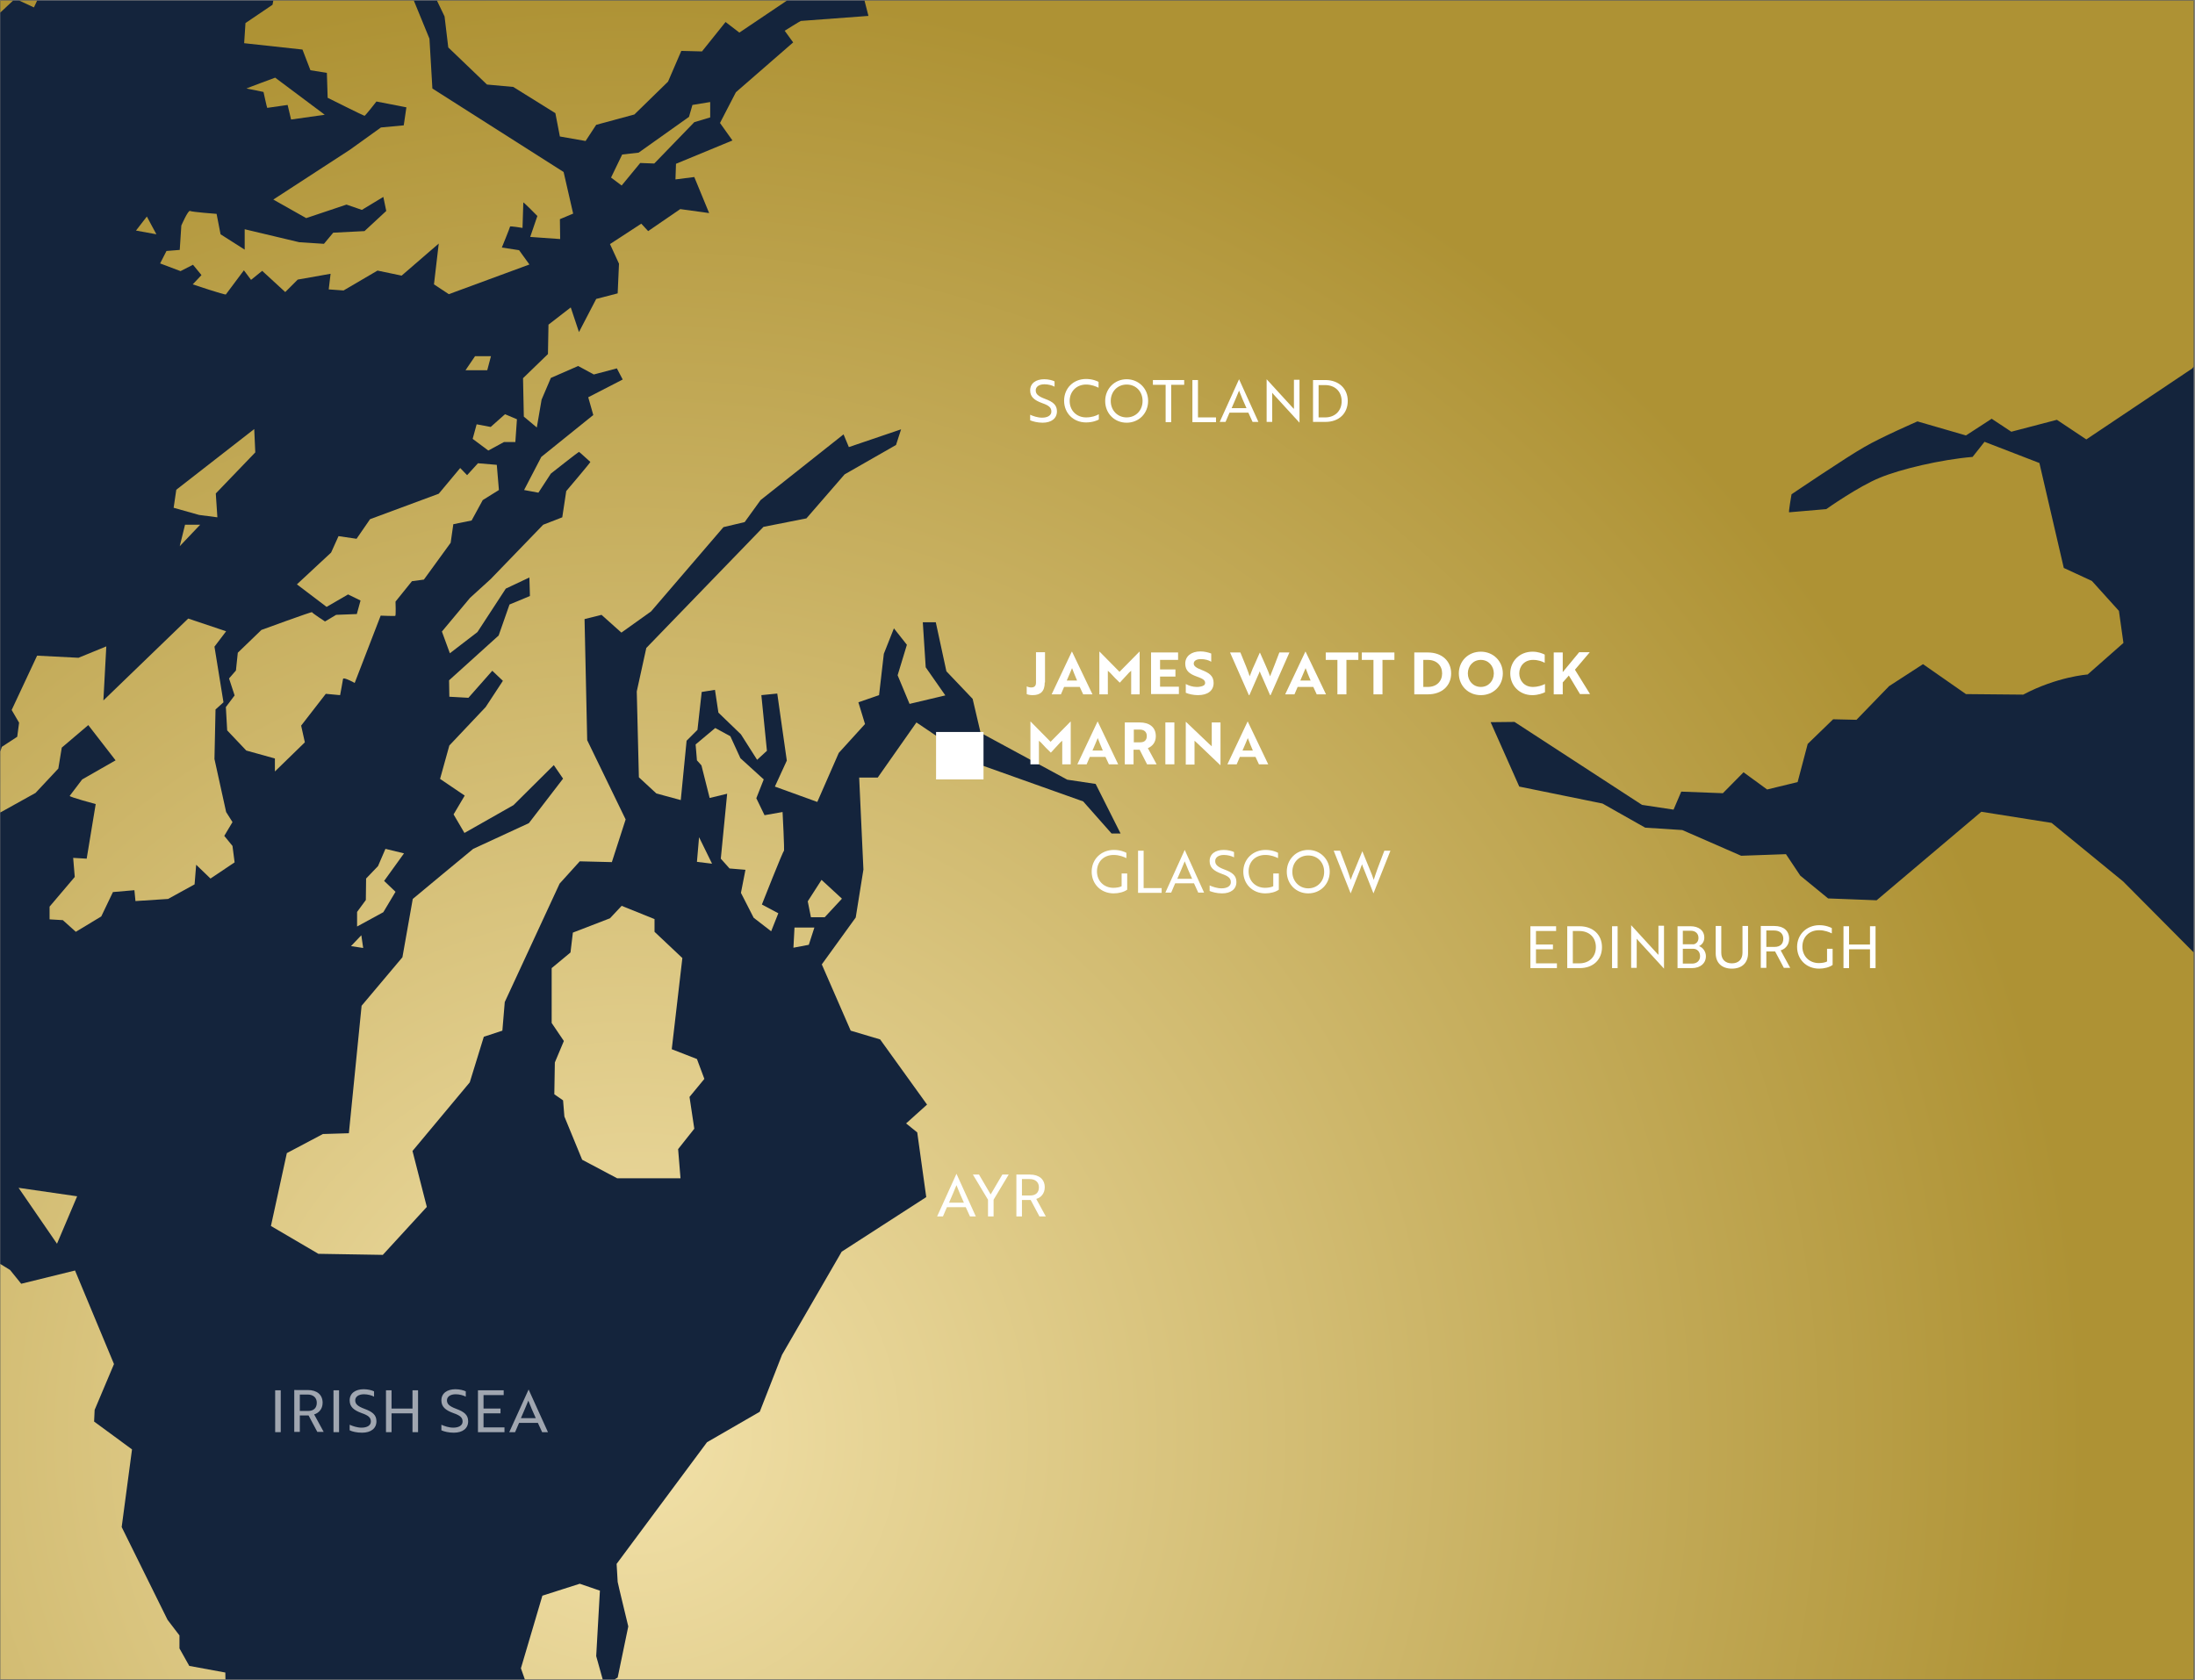 <?xml version="1.0" encoding="UTF-8"?>
<!-- Generator: Adobe Illustrator 28.1.0, SVG Export Plug-In . SVG Version: 6.00 Build 0)  -->
<svg xmlns="http://www.w3.org/2000/svg" xmlns:xlink="http://www.w3.org/1999/xlink" version="1.1" id="James_Watt_Dock" x="0px" y="0px" viewBox="0 0 828 634" style="enable-background:new 0 0 828 634;" xml:space="preserve">
<rect x="0" y="0" width="828" height="634" fill="#808080" stroke="none"/>
<style type="text/css">
	.st0{display:none;}
	.st1{display:inline;fill-rule:evenodd;clip-rule:evenodd;fill:url(#SVGID_1_);}
	.st2{display:inline;fill-rule:evenodd;clip-rule:evenodd;fill:url(#SVGID_00000004544579546891766700000014694047245870110871_);}
	.st3{display:inline;fill-rule:evenodd;clip-rule:evenodd;fill:url(#SVGID_00000057846738313577250180000005463166447012473987_);}
	.st4{display:inline;fill-rule:evenodd;clip-rule:evenodd;fill:url(#SVGID_00000048479391027156395390000018286301231896365455_);}
	.st5{display:inline;fill-rule:evenodd;clip-rule:evenodd;fill:url(#SVGID_00000050643751831168929300000017389037832969082021_);}
	.st6{display:inline;fill-rule:evenodd;clip-rule:evenodd;fill:url(#SVGID_00000154425649104157764090000001650442914012510895_);}
	.st7{display:inline;fill-rule:evenodd;clip-rule:evenodd;fill:url(#SVGID_00000111913377920524121820000003564638829999499910_);}
	.st8{display:inline;fill-rule:evenodd;clip-rule:evenodd;fill:url(#SVGID_00000123410185313984020590000008443931245178323360_);}
	.st9{display:inline;fill-rule:evenodd;clip-rule:evenodd;fill:url(#SVGID_00000084514321789584819540000007969793747009592983_);}
	.st10{display:inline;fill-rule:evenodd;clip-rule:evenodd;fill:url(#SVGID_00000113316983393520962750000010740519989884085126_);}
	.st11{display:inline;fill-rule:evenodd;clip-rule:evenodd;fill:url(#SVGID_00000181792641222912379410000003253717649666835860_);}
	.st12{display:inline;fill-rule:evenodd;clip-rule:evenodd;fill:url(#SVGID_00000013903096660863339540000015889141970116487321_);}
	.st13{display:inline;fill-rule:evenodd;clip-rule:evenodd;fill:url(#SVGID_00000072981428599678438530000000642964441725683865_);}
	.st14{display:inline;fill-rule:evenodd;clip-rule:evenodd;fill:url(#SVGID_00000049918693689743016460000009064423496369812146_);}
	.st15{display:inline;fill-rule:evenodd;clip-rule:evenodd;fill:url(#SVGID_00000036218162966764020390000017480935749964341406_);}
	.st16{clip-path:url(#SVGID_00000007428480300375608160000003913235776939736470_);fill:#14243C;}
	.st17{clip-path:url(#SVGID_00000111894029255905681500000002804920506861501605_);}
	.st18{fill:url(#SVGID_00000036230363886984238650000011879652493517442492_);}
	.st19{fill:url(#SVGID_00000023283029488315411840000010415620117570141877_);}
	.st20{fill:url(#SVGID_00000177478292531995068650000012554864462371565983_);}
	.st21{fill:url(#SVGID_00000011725622805993323330000013695084475310649475_);}
	.st22{fill:url(#SVGID_00000030481942208914181400000016176361696276500662_);}
	.st23{fill:url(#SVGID_00000031907548646914555750000001704702479361599916_);}
	.st24{fill:url(#SVGID_00000025416133127795878160000017118604171218811029_);}
	.st25{fill:url(#SVGID_00000181079791615009349070000013908416429238649257_);}
	.st26{fill:url(#SVGID_00000115488327697212432170000005015140538267164555_);}
	.st27{fill:url(#SVGID_00000155838649374075118080000015867645328317430157_);}
	.st28{fill:url(#SVGID_00000104675837325331974490000004595811553859377808_);}
	.st29{fill:url(#SVGID_00000092417378799227798320000006134489272637048218_);}
	.st30{fill:url(#SVGID_00000150095059720790008770000014235844921543726465_);}
	.st31{fill:url(#SVGID_00000085222498669881057530000010988854760983984040_);}
	.st32{fill:url(#SVGID_00000132085991575525380250000010532749825876534694_);}
	.st33{fill:url(#SVGID_00000142864535245086725390000012638247552875777463_);}
	.st34{fill:url(#SVGID_00000092443970762712491810000015693213810435647893_);}
	.st35{fill:url(#SVGID_00000176041032526833841820000002166130457186476968_);}
	.st36{fill:url(#SVGID_00000019675960367522731350000010580289569819129009_);}
	.st37{fill:url(#SVGID_00000057107238041482840870000015550324068387186096_);}
	.st38{fill:url(#SVGID_00000100353659147093155460000009877224474009929375_);}
	.st39{clip-path:url(#SVGID_00000033341414494082594290000003199402449134910133_);}
	.st40{fill:none;}
	.st41{enable-background:new    ;}
	.st42{fill:#FFFFFF;}
	.st43{clip-path:url(#SVGID_00000123416885991962493380000000099749174039815847_);}
	.st44{clip-path:url(#SVGID_00000054239709738413991200000008029765921730775688_);}
	.st45{clip-path:url(#SVGID_00000010305902012951366420000007677373119149133219_);}
	.st46{clip-path:url(#SVGID_00000122696501656752416200000008951770105579237794_);}
	.st47{fill:#A0A6B0;}
	.st48{clip-path:url(#SVGID_00000088854848980712266180000017362769071585479812_);}
</style>
<g class="st0">
	
		<radialGradient id="SVGID_1_" cx="-1180.888" cy="253.39" r="5465.303" gradientTransform="matrix(1 0 0 -1 0 633.276)" gradientUnits="userSpaceOnUse">
		<stop offset="0" style="stop-color:#EAD694"></stop>
		<stop offset="1" style="stop-color:#816811"></stop>
	</radialGradient>
	<path class="st1" d="M-220.9,10.7c0,0,4.1,1.6,6.8,1.3s5.1-1.3,7.9-2.8c2.8-1.5,5.4-4.9,8.2-5.1c2.8-0.2,3.4,0,4.9-3.3   s2.5-6.1,6.7-8.1c4.2-1.9,4.6-4.3,6.7-3.7c2.1,0.6,4.9,1,7-0.5s4.5-4.8,6.1-3.3s5.8,2.8,7.4,2.5c1.6-0.3,4.5-3.4,5.1-5.8   s2.7-6.6,6.4-7.5s10.6-3.3,13.4-5.1c2.8-1.8,5.8-5.2,8.8-5.4s8.6,0,12.2-0.4c3.6-0.5,6.6-1.8,10.1-1.6c3.6,0.2,6.9-1.8,10.1-1.6   c3.3,0.2,5.4,2.4,7.7,1.3c2.4-1,6.4-4.3,9.4-6.3c3-1.9,6.4-1.8,9.1-0.9c2.7,0.9,4.9,0.6,8-0.4s6.1-3,8.5-3s13.3,0.2,16.4,0.3   c3.1,0.2,8.3-0.7,10.9,0.3c2.5,1,4.5,1.6,5.8,3.3c1.3,1.6,3.3,4.3,7.6,4.2c4.3-0.2,5.1-2.7,7.9-4.6c2.8-1.9,4.3-1,7.6-1   s5.4-0.4,8.5-2.7c3.1-2.2,2.5-1.5,3.4-4.2s1.8-2.1,4.2-1.2c2.4,0.9,2.7,4,5.2,4s4.3,1.3,6.4,2.4c2.1,1,4.6,0,6.7-1.2   c2.1-1.2,3.1-1.9,3.3-4.2c0.1-2.2,2.2-1.5,5.4-0.3s3,2.8,6.4,2.4c3.4-0.4,3.4,0.3,3.3,2.5c-0.1,2.2,0.6,2.4,4.6,1.2   s6.6-3.7,8.6-2.4c2.1,1.3,3.9,1.3,6.7,0.9c2.8-0.5,2.8-1.2,2.8-1.2l-1.2,4.9c0,0-3,3.4-6,6c-3,2.5-5.4,3.3-3.1,4.6   c2.2,1.3,4.2,1.6,3,6.6c-1.2,4.9-4.6,11.5-3.3,15.4c1.3,3.9,4,5.5,3,9.9c-1,4.3-2.1,5.8-0.6,7.9s2.7,1.3,0.7,5.8   c-1.9,4.5-1.2,4.3-2.5,10s-3.1,9-8.3,11.7s-4,0.5-4.8,3.9c-0.7,3.4-3.9,4.8-6.6,6.7c-2.7,1.9-2.4,5.8-1.9,10   c0.4,4.2,3.6,8.7,4.5,12.9s0.2,9,2.5,9.1c2.4,0.2,9.4,2.5,12.4,7.5c3,4.9,3.3,8.2,3.4,11.6s4.9,6.1,9.1,9   c4.2,2.8,10.6,7.9,11.2,9.4s12.7,59.2,12.7,59.2s-7,4.6-5.2,7.3s15.2,22.3,14.9,34.1c-0.3,11.8-1,19.6-1.6,23.8s1.8,8.8,3,12.4   c1.2,3.6,1.3,6.1-0.9,10.6c-2.2,4.5-5.8,8.1-3.9,15.5c1.9,7.5,6.1,13.9,5.1,17.9s-3.6,6-7,7.8s-5.8,3.1-6.4,7.3   c-0.6,4.2-0.9,2.5,4.6,10.6s12.8,15.2,12.8,20.9c0,5.7-1.8,11.7,0.3,13.6c2.1,1.9,4.2,3.7,6,7.2c1.8,3.4,4.9,6.4,7.4,5.2   c2.5-1.2,4-3.7,7.7-2.4c3.7,1.3,18.8,7.6,20.7,8.5s4.3,5.7,7.3,13.2s4.3,12.4,4.3,12.4L46.1,485l-48.2,46.9l-71.5,16.6   c0,0-4.9-3.2-5.8-4.5c-0.8-1.3-0.8-3.4,1-5.2c1.9-1.9,2.2-3.7,1.6-5.2s-0.6-5.9-0.1-8.1c0.5-2.2-0.8-5.4-3.5-7.3   c-2.7-1.9-8.5-2.5-12.5-3.2c-4.1-0.7-6.8-0.1-8.9-3.8s-2.4-5.9-5.4-5s-5.4,1-7.6,0.2s-4.7-3.6-5.9-6c-1.2-2.4-2-5.3-4.4-6.5   s-5.3-2.7-6.5-3.8c-1.2-1.2-3.9,1.4-4.1-1.9c-0.1-3.2,0.1-6.4-0.8-8.8c-0.9-2.4-169.6-131.9-169.6-131.9l-107.1-75.9l0.5-11.9h0.1   c0,0,0.6-14.3,0.9-23.8l0.4-10.2l1.2-1.3l0.4-0.3c1.6-1.4,7.3-5.7,11.1-8.7c3.8-3,7.9-4.8,11.4-7.8s4.7-5.4,6.4-5.7   c1.7-0.3,6.5,0.1,8.7-2.5s3.3-3.4,5.7-5.3c2.4-1.8,5.8,0.2,9,1.1c3.2,0.9,6.3,0.6,8.7-2.3c2.4-2.9,2.1-4.7,3.7-5.3s7.1-0.7,9.8-1   c2.7-0.3,7.2-0.7,11.1-1.4s4.8-1.9,8-4.1c3.2-2.2,8.1-9.3,11.3-13.7c3.2-4.5,5.1-4.1,10.3-5.4c5.1-1.3,11-5.2,13.8-6.6   c2.9-1.5,5.3-5.5,8.3-5.2c3.1,0.3,6.9-2.1,7.5-4c0.7-1.9-3.2-3.6-4.3-6.2s1-2.9,2.1-4.6c1-1.7-2.2-1.3-2.9-4.1   c-0.7-2.9-0.2-4,2.1-6c2.3-1.9,3.3-0.1,5.5-0.1s6.5-0.5,10.7-2.5c4.2-2.1,6.6-4.2,7.9-8.2c1.3-4,1-2.1,3.4-2.8   c2.4-0.7,6.2-1.8,11.2-2.4s30.4,2.6,32.4,1.8c2.1-0.8-1.9-4.1,0.3-7.1c2.3-3,4.6-4.5,5.8-6.5c1.3-2.1-9.6-8-11.4-10.2   c-1.8-2.2-1-7.2-1-9s-1.5-2.3-2.5-4.5s-1.4-4.5,0-8.1c1.4-3.7,0.3-4-1.4-7.2s-0.2-7.6,0.8-10.8s0.8-4.5-0.7-7.7s-1.7-2.1-0.1-6.2   c1.6-4.1-0.8-3.9-2.4-4.9c-1.6-1,0.8-3.4,1-5.8s-5.5-5.4-7.8-7.3s-3.8-3.9-4.7-4.5c-0.1-0.1-0.2-0.1-0.4-0.2L-220.9,10.7   L-220.9,10.7z"></path>
	
		<radialGradient id="SVGID_00000066495407553897960190000007660890293977246873_" cx="-1180.888" cy="253.39" r="5465.303" gradientTransform="matrix(1 0 0 -1 0 633.276)" gradientUnits="userSpaceOnUse">
		<stop offset="0" style="stop-color:#EAD694"></stop>
		<stop offset="1" style="stop-color:#816811"></stop>
	</radialGradient>
	
		<path style="display:inline;fill-rule:evenodd;clip-rule:evenodd;fill:url(#SVGID_00000066495407553897960190000007660890293977246873_);" d="   M81.5-50.4c0,0,1.8-0.2,3.7-0.2c1.9,0,4.4-4,6.3-5.1c1.9-1.2,3.9-1.3,5.5-2.1s4.4-1.5,6.7-2.7c2.2-1.2,5.6-2.9,8.1-2.8   c2.5,0.1,4.7,0.5,2.9,2.6c-1.8,2.1-2.1,4.8-0.1,4.2s1.9-2.7,3.5-3.9s5.3,1.5,6.5,2c1.3,0.5,0.9,4.1,0.6,6s2.5,1.4,2.6,3.4   s0.3,5.7,2.6,4.8c2.2-0.9,4.2-0.9,6-2.9s3.9-0.2,5.7-2.5c1.9-2.2,3.2-7.7,5.4-4s4.3,5.8,2,8.5s-4.3,4.7-6.8,8.2s-5.1,3.9-7.8,6.2   s-2.3,4.8-1.4,8.2c0.9,3.4,1.6,7.6,5.5,10.3s9.7,2.6,9.3,5.6c-0.3,3-0.9,6.4,0.5,9.6s2.7,3.3,0.5,7.4s-6.1,8.6-7.9,11.6   c-1.9,2.9-2.5,4.8-4.2,6.2c-1.8,1.4-6.4,5.8-8.8,7c-2.3,1.2-6,2.8-7.2,5.5c-1.3,2.7-1.5,3.4,0.2,7c1.8,3.6,3,6.2,4.9,8.7   s5,3.9,7.5,3.2s5.5-2.3,5.6,0.5s-1.2,5.5,1.1,5.5s4.3-1.8,5.6-3.7c1.3-2,4.4-1.5,4.4,2c0,3.5,0.1,6,1.3,7s1.8,0.8,1.2,2.5   c-0.6,1.6,0.2,1.6,2.6,0.6c2.3-1,2.5-0.8,4.2,0.2c1.8,1,3,1.9,3,1.9s-1.6,7.8-1.8,10.9c-0.1,3,0,6.1,0.8,8.9s2.8,2.8-0.3,5.1   c-3.2,2.3-14.8,6.8-16.4,9.1c-1.5,2.3-1.2,4.2-3.3,4.8c-2.1,0.6-3.9-0.5-4.3,2.6c-0.5,3-1.9,3.5-4.3,5.4c-2.5,1.9-4.7,0.7-6.5,3.5   c-1.9,2.8-4.2,6.5-3.5,8.9c0.7,2.3,4.8,13.1,4.2,16.7c-0.6,3.6-5.3,9-6.8,12s-2.6,6.3-5.1,6.3c-2.6,0-9.6,1.6-9.6,1.6   s-12.3-58-12.9-59.5s-7-6.6-11.2-9.4s-8.9-5.5-9.1-9c-0.2-3.4-0.4-6.7-3.4-11.6s-10-7.3-12.4-7.5c-2.4-0.1-1.6-4.9-2.5-9.1   s-4-8.7-4.5-12.9c-0.4-4.2-0.7-8.1,1.9-10c2.7-1.9,5.8-3.3,6.6-6.7c0.7-3.4-0.4-1.2,4.8-3.9s7-6,8.3-11.7s0.6-5.5,2.5-10   s0.7-3.7-0.7-5.8c-1.5-2.1-0.4-3.6,0.6-7.9s-1.6-6-3-9.9c-1.3-3.9,2.1-10.5,3.3-15.4c1.2-4.9-0.7-5.2-3-6.6   c-2.2-1.3,0.1-2.1,3.1-4.6s6-6,6-6L81.5-50.4L81.5-50.4z"></path>
	
		<radialGradient id="SVGID_00000080905150969597508560000007014313260145341833_" cx="-1180.888" cy="253.39" r="5465.303" gradientTransform="matrix(1 0 0 -1 0 633.276)" gradientUnits="userSpaceOnUse">
		<stop offset="0" style="stop-color:#EAD694"></stop>
		<stop offset="1" style="stop-color:#816811"></stop>
	</radialGradient>
	
		<path style="display:inline;fill-rule:evenodd;clip-rule:evenodd;fill:url(#SVGID_00000080905150969597508560000007014313260145341833_);" d="   M162.6,75.7c0,0,0.7,0.1,2.3,1.5c1.6,1.3,3.7-0.5,5.3,0.5c1.6,0.9,7.5,4.8,9.4,6.7c1.9,2,6.6,1.9,8.8,2.6s6.5,0.9,8.8,1.1   s5.4-1.2,7.1-2s7.2-1.9,9.1-1.4c2,0.5,3.8,2.7,6.3,3.4c2.5,0.6,8.1,0,9.7,0.5c1.6,0.5,6.2,2.6,8.5,3.7s7.9,4.5,9.5,5.5   c1.6,0.9,5.3,2.5,7.4,2.5c2.1,0,7.6,0.1,9.6,1s4.3,4.2,4.6,6.5c0.3,2.3,0.5,6.1,1.1,8.1c0.5,2,3.5,10.1,5.4,12.9   c1.9,2.7,7.8,6.9,11.5,9s11.9,2,15.2,2.7c3.4,0.6,10.5,0.5,15,2s17.5,6.5,20.5,7.5s2.7,0.9,5.5,3c2.8,2,8.2,3.4,9.4,4.5   c1.2,1,6.4,5.5,8,7.4s7.4,3.9,9.3,5.2s6,2.7,9.2,2.3s6.5-3.3,9.4-5s7.8-4.9,9.8-8s5.2-7.4,6-10.3c0.9-3,1.8-6.9-0.2-9.3   c-2-2.4-4.5-7.8-5-12.6c-0.5-4.8-1.2-9.5-0.4-12.1c0.8-2.7,3.6-7.4,5.9-9.6c2.3-2.1,4.2-3.8,5.8-5.2c1.6-1.3,5.2-4.7,7.7-5.6   c2.4-0.9,7.3-3.8,8.8-4.8c1.5-0.9,5.2-0.5,7.6-0.6c2.3-0.1,5-0.6,6.6-2.1s3.5-3.6,6-3.5s3.1,1.2,5.9,1s5.3-2.3,6.3-1.4   c0.9,0.9,2.8,2.3,4.7,2.3c1.9,0,5.6,3.5,7.7,3.9s2.1,0.2,4.8,0.8c2.7,0.6,5.7,1.8,7.4,1.9c1.7,0.1,3.4,2.8,3.1,4.5   c-0.2,1.6,1.2,1.4,0.5,3.1s-1.5,2.3,0.3,3.8c1.8,1.6,3.1,4.7,4.8,4.6c1.7-0.1,6.6-0.1,9.7,0.2c3.1,0.3,4.1,0.1,7.1,2.1   c3,2,4.8,3.6,7.5,3.5s5.2,0.6,7.9,0.5c2.7-0.2,7.7-1.4,9.5-0.2c1.7,1.2,5,1.3,6.3,2c1.2,0.8,2.4,6,3.4,7.3c1,1.2,1.9,2.9,1.5,3.4   s-6.6,7.8-6.9,9.1c-0.3,1.2-0.8,5.3-0.4,7.4c0.5,2.1,4.6,9.8,4.5,12.4c-0.2,2.6-2.1,8.3-3.8,11.1c-1.8,2.7-5.3,7.5-4.3,10.3   c1,2.7,4,5.9,4.5,7.7s-0.5,5.6,0.8,7.4c1.3,1.8,0.3,3.5,1,5.9c0.6,2.4,3.5,8.3,4,10.6c0.5,2.2,8.6,306.1,8.6,306.1l-29,0.1   l-0.1,16.5L291.5,400.4L241.4,427l-22-18.4l-44.6-11.2c0,0-1.3-4.9-4.3-12.4s-5.4-12.2-7.3-13.1c-1.9-0.9-17-7.2-20.7-8.5   s-5.2,1.2-7.7,2.4c-2.5,1.2-5.7-1.8-7.5-5.2c-1.8-3.4-3.9-5.2-6-7.2c-2.1-1.9-0.3-7.9-0.3-13.6s-7.3-12.9-12.8-20.9   c-5.5-8.1-5.2-6.4-4.6-10.6s3-5.5,6.4-7.3s6-3.7,7-7.8c1-4-3.1-10.5-5.1-17.9c-1.9-7.5,1.6-11.1,3.9-15.5c2.2-4.5,2.1-7,0.9-10.6   s-3.6-8.2-3-12.4s1.3-11.9,1.6-23.8c0.3-11.8-13.1-31.4-14.9-34.1s5.2-7.3,5.2-7.3s7-1.6,9.6-1.6s3.6-3.3,5.1-6.3s6.2-8.4,6.8-12   c0.6-3.6-3.5-14.4-4.2-16.7s1.6-6.1,3.5-8.9c1.9-2.8,4.1-1.6,6.5-3.5c2.5-1.9,3.9-2.3,4.3-5.4c0.5-3,2.2-2,4.3-2.6s1.8-2.5,3.3-4.8   s13.2-6.8,16.4-9.1c3.2-2.3,1.2-2.3,0.3-5.1c-0.8-2.8-0.9-5.8-0.8-8.9C161,83.5,162.6,75.7,162.6,75.7L162.6,75.7z"></path>
	
		<radialGradient id="SVGID_00000141422887158964877480000010029967984506331801_" cx="-1180.888" cy="253.39" r="5465.303" gradientTransform="matrix(1 0 0 -1 0 633.276)" gradientUnits="userSpaceOnUse">
		<stop offset="0" style="stop-color:#EAD694"></stop>
		<stop offset="1" style="stop-color:#816811"></stop>
	</radialGradient>
	
		<path style="display:inline;fill-rule:evenodd;clip-rule:evenodd;fill:url(#SVGID_00000141422887158964877480000010029967984506331801_);" d="   M545.5,126.9c0,0,1.1,2.9,3.7,3.7c2.6,0.8,7.6-0.6,10.2-1.9c2.6-1.3,7.3-2.6,11.2-0.6c3.9,1.9,10.4,2.8,14.9,3.1s11.7,2.9,14.8,3.7   s5.8,0,7.6,2.6s4.2,4.1,7.8,3.6s6.3-1.3,7,1c0.6,2.3,6.3,2.9,8.4,3.1c2.1,0.2,7.5-0.5,9.6,0.7c2.1,1.1,7.3,3.4,10.2,5.2   s9.1,4.2,12.5,1.8s12.5-7.6,14.9-10.1c2.4-2.4,3.7-5.5,6.6-4.4c2.9,1.1,6.2,2.8,5.3,1c-0.8-1.8-0.2-3.2,2.3-5.7   c2.4-2.4,2.8-3.4,3.1-1.6c0.3,1.8,3.2,0.6,6.5-1.3c3.2-1.9,5.7-1.8,4.2-0.6c-1.5,1.1-8.4,6.2-5.8,5.2c2.6-1,4.4-2.1,7.6-2.3   c3.2-0.2,3.2-1.8,3.1-3.6c-0.2-1.8-0.3-0.7,3.2-0.8c3.6-0.2,8.3,2.6,11,4.4c2.8,1.8,6.3-2.1,8.3-2.9c1.9-0.8,2.7-0.7,3.9,0.9   c1.3,1.7,4.4,5.5,6.2,6.2s4,1.4,3.2,2.1c-0.8,0.7-4.9-0.4-6.6-2.6c-1.7-2.2-3.6-4.2-4.7-3.8c-1.1,0.4,0.4,2.4-0.9,4.3   c-1.3,2,1.8,3.9,3.8,4.3c2.1,0.4,2,2.8,3,3.7c1.1,0.9,5.7,0.3,5.8-2.1c0.1-2.4-0.2-4.7,2-2.7c2.1,2,6.5,6.1,9.5,5.5   c2.9-0.6,4.6-3.1,6.1-1.5c1.5,1.7,2.7,2.6,2.9,0.7c0.2-1.9-1.2-3.9,0.7-5.1c1.9-1.2,4.9-0.7,3.5,0.3s-1.1,2.6,0.5,3.6   c1.6,1.1,5.6,1.4,4.9-0.2c-0.7-1.6-3.5-3.9-1.4-3.3c2.1,0.6,5.3,3.7,7.1,3.7c1.9,0,7.8-1.1,10.3-2.4c2.4-1.3,6-3.4,6-3.4   s9.4,19.1,9.9,19.5s1.3,4.3,3,7.5c1.8,3.1,3.3,6.1,4.7,9.3s0.6,5.1,2.3,8.7c1.8,3.6,4,11.5,4.5,12.8c0.5,1.4,1.8,2.2,1,2.6   c-0.8,0.4-2.6,1.6-3.2,3.1c-0.6,1.5-1.9,1.4-1.3,3.6c0.6,2.1,0.5,3.1-0.8,5.7c-1.3,2.6-1.1,7.7-1.3,11.3s-1.5,4.9-2.7,7.5   s-1.5,5.1-2,8.1s0.6,4.9,0.6,7.1c0,2.3-1.5,5.7-3.4,7.7s-0.1,4.8-1.7,4.2c-1.5-0.6-7-2.3-8.4-4.4c-1.4-2.1-5.9-5.1-7.5-7.8   c-1.5-2.7-3-6.5-5.5-7.4c-2.5-0.8-5.3-3.9-6.8-6.1c-1.4-2.1-3.7-2.9-3.2-6.2s-1.3-3.7-1.4-5.4c-0.1-1.7,0.1-5.1-1.3-6.7   c-1.4-1.6-5.2-4.2-6.5-5.6c-1.3-1.4-1.9-2.1-2.5-4.2c-0.6-2-1.1-2.1-2.3-2.9c-1.2-0.7-0.7-3.1-1.4-4.5s-0.4-4.4-1.3-6.3   s-3.2-5.5-3.2-6.8s-1.1-3.4-2.4,0.2c-1.3,3.7-0.6,5.1-2,7.4c-1.4,2.3-1.8,2.9-0.8,5.1c1,2.3,3.7,3.4,4.9,5.6c1.2,2.1,1.8,3.7,3,5.9   c1.2,2.3,1.2,3.4,1.1,5.4c-0.1,1.9-0.7,4.4,1.2,6.5s4,3.9,5,5.9c0.9,2,1.9,4.5,3.8,6.9c1.9,2.4,4.5,5,6.2,7.1s3.6,5.7,6.6,7.5   c3.1,1.8,5.8,4,5.9,5.8c0.1,1.8-3.6,0-1.9,2.3c1.7,2.3,2.8,2.4,2.4,4.4c-0.5,2-1.9,2.7-0.7,4.4c1.2,1.7,2.4,2.3,3.8,4   c1.4,1.8,2.3,3.1,3.7,4.9s1.5,4.2,2.8,6.9c1.3,2.7,1.7,4.3,3,5.8s0.2,4.3,0,6.2c-0.2,1.9-0.4,1.9,1.7,5.7c2,3.8,5.7,10,8.7,15.1   s6.3,9,8.7,13.3s6.4,13.6,8.5,16.9s4.3,4.8,5,8.8s1.4,4.6,3.1,7.1c1.7,2.5,2.8,6.7,5,8.9c2.1,2.3,5.3,5.1,7,8.2s1.9,2.7,5.2,4.3   c3.3,1.5,8.3,5.9,3.7,5.1s-7.1-0.1-7.6-1.8c-0.5-1.7-1.9,2.1-0.2,6.1c1.7,3.9,0.6,6.9,1.8,12s2.6,10.7,2.6,10.7s-7.2,7-9.6,9.2   c-2.4,2.1-3.1,1-5.3,0.1c-2.3-0.8-3.7-0.2-5.5,3.3s-3.3,13.7-6.9,15.1c-3.6,1.4-11.4-0.2-12.7,2.7c-1.3,3-2.8,11.4-6.8,13.4   c-3.9,2-10.3,3.2-12.7,0.6s-10.1-7.7-10.1-7.7l-47.9-0.1c0,0-0.6-2.6,0.1-5.4c0.7-2.7-2.5-2.5-4.5,0s-6,5.5-6,5.5L552,448.5   c-2.4-89.5-6.5-238.5-6.9-240.1c-0.5-2.2-3.4-8.2-4-10.6c-0.6-2.4,0.3-4.2-1-5.9c-1.3-1.8-0.3-5.6-0.8-7.4c-0.5-1.8-3.5-5-4.5-7.7   s2.6-7.5,4.3-10.3c1.8-2.7,3.7-8.5,3.8-11.1c0.2-2.6-4-10.3-4.5-12.4c-0.5-2.1,0.1-6.1,0.4-7.4C539,134.8,545.1,127.4,545.5,126.9   L545.5,126.9z"></path>
	
		<radialGradient id="SVGID_00000072995083702400245910000007653366889499005864_" cx="-1180.888" cy="253.39" r="5465.303" gradientTransform="matrix(1 0 0 -1 0 633.276)" gradientUnits="userSpaceOnUse">
		<stop offset="0" style="stop-color:#EAD694"></stop>
		<stop offset="1" style="stop-color:#816811"></stop>
	</radialGradient>
	
		<path style="display:inline;fill-rule:evenodd;clip-rule:evenodd;fill:url(#SVGID_00000072995083702400245910000007653366889499005864_);" d="   M-166.1,682.5c0,0,0,4.2,0.2,7.3c0.3,3.1-2.8,5.2-1.8,7.2c1,2.1,6.2,7,6.5,9.8s0.5,6.2,3.1,9.8s3.1,8.5,6.2,8.8   c3.1,0.3,7.3,2.6,8.8,5.4c1.6,2.8,8.8,1.8,7,4.1s-8.3-0.3-8.3,4.1c0,4.4,3.4,9.3,6.5,10.9c3.1,1.6,7.8,11.4,12.4,10.1   c4.7-1.3,7.3,1,10.4-1.8c3.1-2.9,4.9,1.8,6.7,4.1c1.8,2.3,1,3.6-0.8,4.9c-1.8,1.3-3.9,2.6-0.8,7s6.4,11,6.4,11   c1-2.3,1.3-4.1,0.9-7.1s-1.6-6.1,0.5-6.2c2-0.1,3.5,0.3,5.3-0.4s4.1-1.7,5-2.9c1-1.3,2.1-0.5,4.3,1.6c2.1,2,4.9,6.7,7.4,8.9   c2.4,2.2,2.2,4.9,5.6,5.7c2.5,0.6,4.9,1.2,6,2.9l0,0c0,0,1.7-2.6,1.9-6.1c0.1-3.5,0.6-9.7,0.7-13.3c0.1-3.5,0.7-5.8,3-7.5   c2.3-1.7,9-7.5,9.9-11c0.8-3.5,1.6-11.3,1.6-14.1s1.6-3.4,3.1-4.1c1.6-0.7,3.5-3.7,6.1-5.5c2.5-1.8,4.2-2.1,8.6-2.7   c4.4-0.6,10.3,0,12.7,0s3.1-2.5,5.9-4.2s3.4-1.1,6.6,0.1c3.2,1.3,10.6,4.1,14.1,5.4c3.5,1.3,5.4-1,7.3,1.1c2,2.1,10.2,13.3,13,16.8   s5.1,5.2,8.2,4.4s3.9-3.8,5.9-3.4c2,0.4,3.9-0.3,8.3-3.1s8.3-5,10.7-4.1s8.5,4.7,10.9,6.1c2.4,1.4,3.1,4,5.8,3.5   c2.7-0.4,1.8,0.6,5.5,3.3s11.6,3.4,16.5,3.7s10.4,0.9,11.7,0.3c1.3-0.6,8-11.2,12.3-13.2c4.2-2,10.3-1.8,13.3-3.2s5.5-2.4,9.4-1.8   c3.9,0.6,11.3,0.1,15.7,0.4c4.4,0.3,8.3,1.4,12.7,3.4s9.2,6.2,12.8,6.4c3.7,0.1,5.4,0.1,6.8-1.3c1.4-1.4,3.8-5.7,7.5-7.9   c3.7-2.3,5.5-6.5,8.6-6.4s5.5,1.4,6.8-1.6s1.7-4.1,5.6-4.1c3.9,0,5.9,0.7,5.9,0.7s-2.3-6.1-3.7-12.5s-3.9-11.7-1.4-13.3   s5.5-2.3,6.4-6s2.5-1.6,2.3-4.6s-0.2-9.2,4.6-14.2c4.8-5.1,18.8-26.8,25.6-34.2c6.9-7.3,17.8-20.6,18.8-22.5   c0.9-1.8,4.6-93.1,5.9-98.6c1.4-5.5,8-12.4,6.4-16.1s-9.8-11.7-11.2-13.8c-1.4-2.1,0.2-3.9,0-6.7c-0.2-2.8-4.3-11-7.3-14.4   s-3.7-3-3.7-10.1s-6-42.7-6-42.7l0,0l-22,11.7l-22-18.4l-44.6-11.2L46.1,485l-48.2,46.9l-45.6,10.6c0,0-0.1,19.3-0.1,30.4   c0,11-0.2,31.7,0,37.1c0.2,5.4-1.7,9.5-1.9,13.9s-0.2,9.5-0.6,11.4c-0.4,1.9-4.4,7.2-5.6,12.6c-1.2,5.4-1.2,8.3-4.3,10.6   s-3.7,1.5-5.8,4.4c-2.1,2.9-1.9,8.5-4.4,7.2c-2.5-1.4-8.3-1.2-10.6-2.5c-2.3-1.4-3.9-0.4-4.4,2.1c-0.6,2.5-6.2,0.4-16.1,0.8   c-9.9,0.4-30.2-0.8-32.3,1c-2.1,1.7-7.9,8.7-9.9,10.1c-1.9,1.4-5,0.8-7,1.2c-1.9,0.4-4.4,0.8-5.8-0.8c-1.4-1.5-3.5,0.2-5.6,0.6   C-164.1,682.9-164,681.3-166.1,682.5L-166.1,682.5z"></path>
	
		<radialGradient id="SVGID_00000091730351878052300990000015076423228398114955_" cx="-1180.888" cy="253.39" r="5465.303" gradientTransform="matrix(1 0 0 -1 0 633.276)" gradientUnits="userSpaceOnUse">
		<stop offset="0" style="stop-color:#EAD694"></stop>
		<stop offset="1" style="stop-color:#816811"></stop>
	</radialGradient>
	
		<path style="display:inline;fill-rule:evenodd;clip-rule:evenodd;fill:url(#SVGID_00000091730351878052300990000015076423228398114955_);" d="   M237.9,745.3c0,0,9.8-0.6,11,0.2c1.2,0.7,2.4,2.2,3,5.4s1,6.5,3.4,7.6s5.1,2.7,5.5,5s1.2,6,2.1,8.9s0.6,7.3,2.1,10.3   c1.5,2.9,1.9,5.5,2.4,10.1s1,6.1,0,10.6s-1.2,4.4-0.7,8.9s3,14.4,3.8,16.9c0.7,2.4,3.5,5.7,6.1,9s6.1,8.2,7.8,9.3   c1.7,1.1,0.1,1.3-2.6,2.3s-4.3,0.5-6.2-0.7c-1.9-1.2-2.8-1.6-7.1-0.2c-4.3,1.3-7.9,1.5-11.3,1.6s-4.1-3.2-7.9-2.3   c-3.8,0.9-5.5-0.4-7.3,2.2c-1.8,2.6-3.2,4.9-5,7.1c-1.8,2.2-0.7,3.3,0.9,5.3c1.6,2,6.3,6.6,8.2,9.7c1.8,3,3.8,7.8,8.2,10.3   c4.4,2.4,14.6,11.7,17.2,14.8s2.8,11.8,5.4,17c2.6,5.1,6.7,7.6,6.7,9.8s-0.2,3.8-1.1,5.1s3.8,1.1,6.7,2.9c2.9,1.8,7.1-0.6,9.9-2.6   s4.9-1.7,7.7-4.4c2.8-2.7,3.4-5.6,5-5.7c1.6-0.1,2.6,4,3.3,6.1c0.7,2.1,3.9,5.7,5.4,3.9s6.2-2.6,8.9-4.8c2.7-2.2,7.3-7,14.5-8.8   s18.8-0.7,22.7-1.6c3.9-0.9,6.8-0.9,8.4-5.1c1.6-4.3,6.9-7,9.3-11.8c2.3-4.9,2.4-5.1-0.6-7.5c-3-2.3-3-6.1,1.9-8.1   c5-1.9,15.4-0.5,18.9-1.5s9.5-3.1,13.2-3.2c3.7-0.1,4.1,2.9,6.2,0s2.6-4.2,6.2-5.4c3.7-1.2,6.2-4.2,9-7.9c2.8-3.8,2.6-5.3,6.6-9.5   c4-4.3,6.3-3.8,8.8-7.3c2.4-3.5,3.4-4.3,6.3-7.1s1.3-6.9,1.7-10c0.4-3.2,6.7-6,9.9-8.2c3.2-2.2,7.2-5,11.5-6.2s3.5-0.4,6.5,0.1   c2.9,0.5,6.6,0.5,6.6,0.5s2.1-4.2,2.3-7.5c0.2-3.3-1-7.1-3.7-6.8c-2.7,0.2-5-2.6-6.7-5.1c-1.7-2.6-2.2-4-1.5-8.1   c0.7-4,2.4-9.2-0.1-9.2s-2.3,2-2.2-2.9c0.1-4.9-2.1-7.7-2.7-9.7s2.4-4.8,0.7-6.2c-1.7-1.5-2.6-3.3-6-1.8s-3.9,2.4-7.1,1.2   s-4.9-2.6-4.8-5.7c0.1-3.2,3.9-9.4,6.7-11.2c2.8-1.8,7.3-3.3,6.2-6.1c-1.1-2.8-2.2-7.1-3.7-9.8s-0.9-6,0.7-8.8s3.7-4.4,6.7-6.2   s4-2.1,2.4-4.1c-1.6-2.1-1.2-3.5-1.3-6.8c-0.1-3.3-2.9-3.8-0.7-5.7c2.2-2,5.8-2.4,6.3-4s-0.4-2.8,1.2-5.4c1.6-2.6,3-3.8,5.4-7.2   c2.3-3.4,3.3-5.4,2.8-7.7s-2.9-6.7-0.7-8.7c2.2-2,2.4-2.4,5-3.2c2.6-0.7,4-1,6.1-0.7c2.1,0.2,5.6-3.1,8.5-2.7   c2.9,0.4,7.9,1.2,9.6,1.6c1.7,0.4,0.9-2.7,1-7.8s-2.9-118.1-2.9-118.1l-233-131.5l-28.1,14.9l0,0c0,0,6,35.6,6,42.7   s0.7,6.6,3.7,10.1c3,3.4,7.1,11.7,7.3,14.5c0.2,2.7-1.4,4.6,0,6.6c1.4,2.1,9.6,10.1,11.2,13.8c1.6,3.7-5,10.6-6.4,16.1   s-5,96.8-5.9,98.6s-11.9,15.1-18.8,22.5c-6.9,7.3-20.8,29.1-25.6,34.2c-4.8,5-4.8,11.2-4.6,14.2s-1.4,0.9-2.3,4.6   c-0.9,3.7-3.9,4.4-6.4,6s0,6.9,1.4,13.3c1.4,6.4,3.7,12.5,3.7,12.5s9.3,17.1,11,19.8C237.7,744.9,237.8,745.1,237.9,745.3   L237.9,745.3z"></path>
	
		<radialGradient id="SVGID_00000111914196718615510010000011824779773217278089_" cx="-1180.888" cy="253.39" r="5465.303" gradientTransform="matrix(1 0 0 -1 0 633.276)" gradientUnits="userSpaceOnUse">
		<stop offset="0" style="stop-color:#EAD694"></stop>
		<stop offset="1" style="stop-color:#816811"></stop>
	</radialGradient>
	
		<path style="display:inline;fill-rule:evenodd;clip-rule:evenodd;fill:url(#SVGID_00000111914196718615510010000011824779773217278089_);" d="   M856.3,411.7c0,0,1.1,2.7,3.4,6c2.3,3.3,4.9,4.2,7.5,6.2c2.5,1.9,6,0.5,7.8,3.4s5.4,7.9,8.6,10.8c3.1,2.9,10.5,5.8,10.4,9.1   c-0.1,3.3,1.3,12.8,2.5,16c1.2,3.1,2.7,6.9,5.6,9.3c2.9,2.4,5.2,4.5,5.2,6.2s-0.6,2.8-1.3,0.4s-3.5-3.9-4.5-2.5   c-1,1.3,0.2,4.4,1.6,6.3c1.3,1.9,0.4,6.2,1.6,9.3c1.2,3.1,1.8,3.7,1.2,7.3c-0.6,3.5,0.1,6.5,0.1,10.5c0,4-0.8,2.5,0.1,5.4   c1,2.9,3,7.3,3.1,11.5s1.8,12.5,2.4,16.9c0.6,4.5,2.4,2.5,2.7,5.1c0.2,2.5,2.4,8.5,3.6,9.8c1.2,1.3,5.3-0.9,6.6,1.1   c1.3,1.9,7.5,4.5,8.4,7.5c1,3,2.1,6.8,4.3,6c2.3-0.7,2.5-1.2,3.1,0.9c0.6,2.1,2.1,2.1,4.3,2.3c2.3,0.2,4.6,5.8,4.6,5.8   s-4,5.3-6,9.1c-2.1,3.7-5.6,3.9-9.5,5.9c-4,2.1-6.2,0.5-8.6,3.3c-2.4,2.8-5.4,1.7-5.7,4.5c-0.2,2.8-3.6,8.1-3.6,8.1   s-4.2-0.2-7.2,0.6s-3.6,3.3-3.6,3.3s0.4,3.6-0.8,6.7c-1.2,3-3.7,4.6-2.2,8.1c1.6,3.5,1.6,6.9-0.1,14c-1.7,7.1-5.2,10.8-6.3,16.1   s-0.8,8.2-3,12.1c-2.2,3.9-3,5-2.3,8.6s2.7,10.2,2.4,14.9c-0.2,4.7,1.1,9.4,0,15.2s0.2,8.7-1.9,13.7c-2.2,5-3.3,8.1-4.7,12.7   c-1.4,4.6-2.3,6.8-2.8,13.1s-0.5,5.7-2.7,6.2s-6.8-2.4-9.5,0.7c-2.8,3.1-7.7,14.8-9.2,17.8c-1.4,3-2.1,7.5-5.1,9s-3.1,2.8-3.7,6.2   c-0.6,3.4,1.7,6.8-0.6,11s-0.7,7.5-1.4,11.7s-1.9,6.8-3.5,8.5s-2.3,2.8-3.1,0.4c-0.8-2.4-4.1-6.3-6.4-4c-2.3,2.3-4,5.3-5.6,7.7   s1.1,9.3,0.6,12.5c-0.5,3.1-4.1,10.2-5.5,15.7c-1.4,5.6-1.6,10.5-1.1,16.9s0.7,17.3-0.2,21.8c-1,4.5-1.9,5.2-4.8,6.3   c-2.9,1.1-4.2,2.5-4.9,1.9s-3.1-3.4-5.7-2.5c-2.5,0.8-7.1,0.7-9.2,1.5c-2,0.7-2.3,4.7-2.3,4.7s1.2,3.9-0.7,5.7s-3.3,4-2.9,6.5   c0.4,2.5,1.9,4.2,4.9,5.3s8.1,1.4,11.2,2.5c3.1,1.1,6.8,4.2,9.2,6.3s4.1,8.1,6.5,10.3s2,7.1,5.5,7.1s6,1.7,6.2,3.7   c0.1,2.1,3,4,5.2,5.1s4.1,5.8,4.7,9.9c0.6,4.1,3.1,7.5,3.6,10.6s1.8,9.4,3.7,12.7s5.6,5.1,6,7.9c0.5,2.8,0.1,5.7,2.7,3.7   c2.5-1.9,5.3-2.3,8.4-0.7c3.1,1.6,4.9,0.7,4.9,3.9c0,3.1-2.1,6.5-1.3,10.3c0.7,3.7,4,10.8,4,10.8l-44.3,0.7c0,0-24,27.3-25.9,28.4   c-2,1.2-8.6,0.7-9.8-0.1c-1.2-0.8-1.6-3.7-4-3.4c-2.4,0.3-6.6,2.8-9.7,3.1c-3.1,0.3-8-0.6-10.7,1.6c-2.8,2.2-5.3,3.8-5.3,5.2   c0,1.4,1.6,2.2,0.5,2.4c-1.2,0.2-2.2-4.3-4.8-4.3s-2-0.5-3.2-2.9c-1.3-2.4-1.4-3.5-4.2-2.1s-6.6,3.1-7.7,3.3c-1.2,0.2-4-2-5.8-3   c-1.7-1-4.6-1-7.7,1c-3.1,2.1-5.5,5.7-6.7,5s-3.7-3-5.8-1.7s-0.7-1.4-1.2-4.9s-1.5-3.2-4.3-4.4c-2.8-1.2-5.1-1.3-7.4-3.8   c-2.3-2.5-4.6-4.3-6.6-6.7c-2-2.4-3.1-3-4.4-5.3c-1.3-2.3-0.6-5-2.6-7c-2.1-2.1-6-4.3-7.6-2.3s-2.3,5.9-4.5,7.5s-4.8,2.3-6.2,0.3   s-2.1-1.2-4-1.6c-2-0.5-3.3-0.5-4.6-2s-1.7-0.1-4.7,2.1s-6.9,7.5-8.1,6c-1.2-1.5-2.5-3.1-4.5-2.3c-2,0.8-1.5-1.5-4-3s-2.6-2-5-3.4   c-2.3-1.4-3.8-1.3-4-3.7c-0.2-2.4-1.4-4.5-3.8-7.3c-2.4-2.8-6.1-3.6-6.8-6.2c-0.7-2.7-4.6-5.9-5.2-8.8c-0.6-2.9-0.5-12.7-1.7-14   c-1.3-1.3-7.5-4.6-10.1-5.5s-2.1-4-5-3.8s-5-0.3-5.9-2.8c-0.9-2.4,0.9-4.7-2-6.4c-2.9-1.6-5.4-3.9-3.6-6.9c1.8-3,2.2-3.8,0.5-5.4   c-1.7-1.6-6.6-4.5-7.4-7.7c-0.8-3.2-5.1-6.2-9.6-8.9s-9.5-4.6-12.2-6.8c-2.8-2.2-4.7-5.1-3.9-7c0.8-2,2.5-2.8,2.4-5.1   s-0.9-4.9-3.5-5.3c-2.5-0.5-3.5,0.2-4.7-1.4c-1.3-1.6-2.3-6.5-5.8-7.6c-3.5-1.2-5.5-1.7-8.9-2.4c-3.3-0.7-5.8-1.2-6.8-1.2   s-3.8-2.1-3.2-5s3-6.7,0.6-7.9s-6.5-1.3-9.7-2.1s-7.6,1.2-9.2-0.3c-1.6-1.5,0.7-2.5,0.7-5.9s-0.8-2.7-2.2-3.9   c-1.4-1.3,0-3.5,2.3-5.9s3-3.6,2.1-7.1s-1-3.9-0.1-7.4s0.1-8.4-2.1-12c-2.2-3.6-4.6-6.7-6-10.4c-1.4-3.7-1.7-5.8-4.6-7.5   s-10-12.6-10.6-14.4c0,0,2.1-4.2,2.3-7.5c0.2-3.3-1-7.1-3.7-6.8c-2.7,0.2-5-2.6-6.7-5.1c-1.7-2.6-2.2-4-1.5-8.1   c0.7-4,2.4-9.2-0.1-9.2s-2.3,2-2.2-2.9c0.1-4.9-2.1-7.7-2.7-9.7s2.4-4.8,0.7-6.2c-1.7-1.5-2.6-3.3-6-1.8s-3.9,2.4-7.1,1.2   s-4.9-2.6-4.8-5.7c0.1-3.2,3.9-9.4,6.7-11.2c2.8-1.8,7.3-3.3,6.2-6.1c-1.1-2.8-2.2-7.1-3.7-9.8s-0.9-6,0.7-8.8s3.7-4.4,6.7-6.2   s4-2.1,2.4-4.2c-1.6-2.1-1.2-3.5-1.3-6.8c-0.1-3.3-2.9-3.8-0.7-5.7c2.2-1.9,5.8-2.4,6.3-4s-0.4-2.8,1.2-5.4c1.6-2.6,3-3.8,5.4-7.2   c2.3-3.4,3.3-5.4,2.8-7.7s-2.9-6.7-0.7-8.7c2.2-2,2.4-2.4,5-3.2c2.6-0.7,4-1,6.1-0.7c2.1,0.2,5.6-3.1,8.5-2.7   c2.9,0.4,7.9,1.2,9.6,1.6c1.7,0.4,0.9-2.7,1-7.8s-2.9-118.1-2.9-118.1l0.1-16.5l29-0.1c0,0-0.7-27.5-1.8-66.1l176.7-0.4   c0,0,4-3,6-5.5s5.2-2.7,4.5,0s-0.1,5.4-0.1,5.4l47.9,0.1c0,0,7.7,5.1,10.1,7.7c2.4,2.6,8.8,1.4,12.7-0.6s5.5-10.5,6.8-13.4   c1.3-3,9.1-1.3,12.7-2.7c3.6-1.4,5.1-11.5,6.9-15.1c1.8-3.6,3.2-4.2,5.5-3.3c2.3,0.8,3,2,5.3-0.1   C849.1,418.7,856.3,411.7,856.3,411.7L856.3,411.7z"></path>
	
		<radialGradient id="SVGID_00000179604474757770464130000005753045559890076550_" cx="-1180.888" cy="253.39" r="5465.303" gradientTransform="matrix(1 0 0 -1 0 633.276)" gradientUnits="userSpaceOnUse">
		<stop offset="0" style="stop-color:#EAD694"></stop>
		<stop offset="1" style="stop-color:#816811"></stop>
	</radialGradient>
	
		<path style="display:inline;fill-rule:evenodd;clip-rule:evenodd;fill:url(#SVGID_00000179604474757770464130000005753045559890076550_);" d="   M825,198.7c0,0,2.3,2,1.5,4.6s-2.3,7.6-2.7,12.6s0.3,13.3-0.4,16.6s-3.5,9.8-4.8,11.6s-0.1,4,1.3,2.2c1.4-1.8,3.6-2.2,7.5-2.3   s8.1,0.1,8.6,2.5c0.5,2.3,2.4,3.6,3.7,5s1.5,4.3,3.5,6.4c1.9,2.2,2.8,3.2,4,7.3c1.2,4.1,7,6.1,7.7,8.3c0.8,2.2,1,5.3,2.8,7.2   c1.8,1.9,4.9,6.2,6.7,8.9c1.8,2.7,6.7,8.4,8.8,12.6c2.1,4.3,2.1,7.5,4.9,9.7c2.8,2.2,3.7,0.1,4.3,2.6c0.5,2.5-0.8,5.9,1.8,8.3   c2.6,2.3,7,6.1,8.9,9.5c1.9,3.5,2.6,6.4,4.4,8.3c1.8,1.8,3,3,3,5.3s0.4,6.2-0.3,6.3c-0.6,0.1-3.2,0-2.1,2.2c1.2,2.2,4.8,5.7,6.4,9   c1.7,3.3,1.9,3.5,2.8,5.8c0.9,2.3,3,3.9,5.4,3.6s3.1,0,4,1.3s4.1,2.3,5,1.8s1.3,0.3,4.4,3.6c3.1,3.4,7.1,6.1,9.2,9.1   c2.1,3.1,6.4,8.5,7.9,11.5c1.4,3,2.6,7,3.6,9.5c1,2.6,6.2,7.5,5.8,9.2s-3.2,0.3-0.8,2.8c2.5,2.6,5,5,5,8.8c0,3.7-0.5,7.3-0.8,11.3   s-0.8,8.6,0.3,12.1c1,3.5,1.8,4.4,1.8,9.2c0,4.8,0.9,11,2.8,14.8c1.9,3.9,4.6,4.4,6.2,6.7c1.5,2.3,5.2,6.8,5.8,9.4   s5.2,9.3,7.7,10.3c2.6,1,7.2,1.4,9.5,2.7c2.3,1.3,5.5,3.7,8.5,7.1c3,3.4,4.5,5.9,8.1,7.6c3.6,1.7,3.7,2.5,4.4,4.6   c0.6,2.2,0.4,4.3,2.5,5.2s1.8,2.3,2.3,4.9c0.5,2.6,2.1,3.6,2.8,5.7c0.8,2.1,4.4,2.6,3.9,4.6c-0.5,2.1-1.9,3.5-0.4,6.6   s2.1,0.3,2.1,2.8c0,2.6,1.4,6.8,3.5,7.2s3.5,4.4,3.9,6.7s1.2,3.9,3.1,6.7s2.6,3,4,5.9c1.4,3,4,3.9,7,6.4c3,2.6,8.8,8.4,10.6,10.3   c1.8,1.9,2.1,5.3,2.7,9.2s4.6,5.5,4.6,5.5s1.8,1.8,1.9,4s4.4,2.7,5,6.3s3,12.1,3,12.1s4.5-3.9,6.2-5.3c1.7-1.4,0.1-4,3-5.4   c2.8-1.4,3.7-2.8,2.5-4.5c-1.3-1.7-2.2-5.3-1.8-9.7c0.4-4.4,0.3-8.5,2.6-10.3c2.3-1.8,4.8-2.6,6.1-3.2c1.3-0.6,5.3,3,8.4,3.9   s7.9,2.2,9.7,1.4c1.8-0.8,4.3-3,8.4-3.1s9.4-0.6,13.2-1.2c3.7-0.5,12.4,1,14.7,1.9c2.3,0.9,15,3,17.9,3.2c3,0.3,12,1,14.7,0.4   s5.4-2.4,7.9,0.5c2.5,3,5.5,8.4,8.5,8.5s4.8-0.9,6.4-1.3c1.7-0.4,6.1-2.5,7.2-6.7c1.2-4.3,1.9-8,4.1-11.2s10.4-14.6,11.6-17.7   c1.2-3.1,5.8-5.4,8-6.3c2.2-0.9,13.9-9.7,16.9-10.6c3-0.9,4.3-0.6,8.8-1.7c4.5-1,7.7-1.7,10.3-1.7c2.6,0,67.7-8.1,67.7-8.1   l85.9-33.2l14.1-68l-15.6-20.3l-76.1-10.3l-31.8-39l0.3-5.4c0,0-1.1,0.9-2,0.4s-2.5-2.1-3.8-2s-2.1,0.7-2.6-0.4s-1.4-1.7,0.2-2.9   c1.6-1.2,4.7-3.6,3.7-4.2c-0.9-0.7-3-0.2-3.9-0.2c-1,0.1-1.2-1-1.3-1.8c-0.1-0.8-2-0.9-4.3,0.5s-3.2,1.4-4.6-0.6   c-1.4-2.1-4.6-3.6-5.8-4.4c-1.2-0.8-1.5-4.1-2.6-5.6c-1-1.5-4.2-3.7-5-5.4c-0.8-1.7-1.8-8.2-3.3-10.5s-1.9-3.7-4.7-6.5   c-2.8-2.8-4-3.1-4.9-5.4s-3.7-5.8-4.5-7.4c-0.8-1.7-2.6-7.6-0.9-6.4s3.6,1.9,4.7,0c1.2-1.9,0.5-1.8,0-4.7c-0.5-3-2.6-3.6-4-5   s-2.4-5.4-2.3-7.1s1-1.3,1.9-0.5s2.4,1.9,1.8,0.4s-3.1-2.4-4.4-4.2c-1.3-1.8-4.7-1.5-6.3-3.2c-1.5-1.7-5.4-5.4-6.1-6.8   c-0.8-1.4-0.1-4.8-2.2-3s-2.3,3.3-3.5,1.2c-1.2-2.2-0.9-1.8-2-2.6c-1.2-0.8-1.2-2.4-1.5-3.8c-0.4-1.4-1.7,1.4-1.8-1.2   c-0.1-2.6,1.3-3,1.3-3.7c0-0.8-2.2-2.7-5.1-3s-0.6,1.5-2,0.6s-2.6-2.2-4.1-1.8c-1.5,0.4-2.7,2.1-2.4-0.4c0.3-2.4-0.4-1.8-1.5-3   c-1.2-1.2-0.6-3.1,1-3.1c1.7,0,0.1-0.8-1.3-3s-0.8-3.1-2.4-4.1c-1.7-1-2.9-0.9-3.3-2.7s-0.8-2.1-1.5-3.9c-0.8-1.8-1.8-1.9-1.9-3.6   c-0.1-1.7-0.5-4.4-1.4-5.4s-2.8-2.4-2.8-2.4l-20.2,0.4c0,0-3.8-4-4.2-6c-0.4-2-3.2-7.4-4.2-8.5c-1-1-77.6-7.8-77.6-7.8   s-79.8-62.6-80.9-63.7c-1.2-1-17.7-7.2-18.9-8c-1.3-0.8-28.9-19-28.9-19l-36.1-6.7l-5.9,4.6l-51.7,15.7l28.2,33.4   c0,0-7.4,6.2-8.7,6.9c-1.3,0.8-1.3,8.2-3.3,9.7s-17.7,4.1-20.5,5.9c-2.8,1.8-4.9,10.3-7.4,12.3c-2.6,2.1-11.8,10-11.8,10l-31-5.5   C826.5,203.3,827.2,200.7,825,198.7L825,198.7z"></path>
	
		<radialGradient id="SVGID_00000139274651448817084890000017553741682794167213_" cx="-1180.888" cy="253.39" r="5465.303" gradientTransform="matrix(1 0 0 -1 0 633.276)" gradientUnits="userSpaceOnUse">
		<stop offset="0" style="stop-color:#EAD694"></stop>
		<stop offset="1" style="stop-color:#816811"></stop>
	</radialGradient>
	
		<path style="display:inline;fill-rule:evenodd;clip-rule:evenodd;fill:url(#SVGID_00000139274651448817084890000017553741682794167213_);" d="   M938.7,110.2c0,0,3.2-2.7,3.5-4.8c0.3-2.1-0.6-2.8-3.4-1.9c-2.8,0.9-2.8,1.5-4-0.5c-1.3-2-3.3-3.8-1.9-5.8c1.4-2,0.3-3.5-1.6-7.9   c-1.9-4.4-7.3-19.4-7.3-19.4s-50.4,32.9-52.1,33.6c-1.8,0.6-7.9-0.5-9.8-1.3c-1.9-0.8-5.9-4.4-8-5.3s-4.4-1.3-6.8-3.9   c-2.4-2.6-6.4-4.1-8.8-2.6c-2.4,1.5-1.9,8-1.9,11.7s0.4,8-0.4,10c-0.8,2,2,5.8,1.8,8.4c-0.3,2.6-1.1,7.3-1.5,11.3   c-0.4,4-3.3,6.4-1.9,9.3c1.4,2.9,1.8,6.7,0.1,10.4c-1.6,3.8-5.3,10.7-5,17s-1.4,17.7-1.9,20.6c-0.5,2.9-2.5,9.3-2.5,9.3   c1.1,1.7,1.9,3.3,1.6,4.9l30.7,5.4c0,0,9.2-8,11.8-10c2.6-2.1,4.6-10.5,7.4-12.3c2.8-1.8,18.4-4.4,20.5-5.9c2-1.5,2-9,3.3-9.8   s8.7-6.9,8.7-6.9l-28.2-33.4l51.7-15.7L938.7,110.2L938.7,110.2z"></path>
	
		<radialGradient id="SVGID_00000097464910229049738370000014432095446715447219_" cx="-1180.888" cy="253.39" r="5465.303" gradientTransform="matrix(1 0 0 -1 0 633.276)" gradientUnits="userSpaceOnUse">
		<stop offset="0" style="stop-color:#EAD694"></stop>
		<stop offset="1" style="stop-color:#816811"></stop>
	</radialGradient>
	
		<path style="display:inline;fill-rule:evenodd;clip-rule:evenodd;fill:url(#SVGID_00000097464910229049738370000014432095446715447219_);" d="   M799.6,138.3c0,0,6.3-6.2,7.5-8.7c1.2-2.6,1.5-2.3,3.1-5c1.5-2.7,4.6-12.4,5-15.6s2.2-8.3,2.2-12.5s-0.3-7.5,1.9-9.5   c2.2-2.1,1-5.8,1.4-7.9s4.5-1.2,7.4-1c2.8,0.1,3.6,1,4.6-2.1s3.4-6.6,3.9-4.6c0.5,1.9,1.2,6.7,0.5,9.1c-0.6,2.5,0.9,6.3,1.3,7.2   c0.4,0.9,0,2.7,0,2.7c-2.4,1.5-1.9,8-1.9,11.7s0.4,8-0.4,10c-0.8,2,2,5.8,1.8,8.4c-0.3,2.6-1.1,7.3-1.5,11.3s-3.3,6.4-1.9,9.3   c1.4,2.9,1.8,6.7,0.1,10.4c-1.6,3.8-5.3,10.7-5,17s-1.4,17.7-1.9,20.6c-0.5,2.8-2.4,9-2.5,9.3c0.1-0.4-0.8-1.2-1.2-2.3   c-0.5-1.4-2.7-9.2-4.5-12.8s-1-5.5-2.3-8.7c-1.4-3.2-2.9-6.2-4.7-9.3s-2.5-7.1-3-7.5C809,157.4,799.6,138.3,799.6,138.3   L799.6,138.3z"></path>
	
		<radialGradient id="SVGID_00000051361597102648701300000013937031176662198202_" cx="-1180.888" cy="253.39" r="5465.303" gradientTransform="matrix(1 0 0 -1 0 633.276)" gradientUnits="userSpaceOnUse">
		<stop offset="0" style="stop-color:#EAD694"></stop>
		<stop offset="1" style="stop-color:#816811"></stop>
	</radialGradient>
	
		<path style="display:inline;fill-rule:evenodd;clip-rule:evenodd;fill:url(#SVGID_00000051361597102648701300000013937031176662198202_);" d="   M841.2,26.5c-0.1,0.7,1.4,0.9,1.1,2.3c-0.3,1.4-2.7,3.9-4.3,4.7c-1.7,0.8-4.2,3.6-4.3,5.1s0.1,6.7-0.7,9.6   c-0.8,2.9-5.2,10.7-5.9,13.2s-1.6,6.8-2.7,9.1c-1.1,2.3,0.2,3.3-0.5,4.5s-2.2,3.1-2.2,3.1c1.4-0.7,4.4-0.1,6.5,0   c2.8,0.1,3.6,1,4.6-2.1s3.4-6.6,3.9-4.6c0,0,5.8-4,7.3-6.5s2.5-2.8,1.3-5.3c-1.3-2.5-0.3-5,2.3-6c2.5-1,6.3,0,6-1.5   c-0.2-1.5-1.2-2.8,2.5-5s4.5-4.7,3.8-7.5s-1-6-3.8-7s-2.3-1.7-2.3-4.7s-2.5-1.2-6.5-1C843.2,27,841.2,26.5,841.2,26.5L841.2,26.5z"></path>
</g>
<g class="st0">
	
		<radialGradient id="SVGID_00000171721800426914849180000012805809097184030346_" cx="-1180.888" cy="253.39" r="5465.303" gradientTransform="matrix(1 0 0 -1 0 633.276)" gradientUnits="userSpaceOnUse">
		<stop offset="0" style="stop-color:#EAD694"></stop>
		<stop offset="1" style="stop-color:#816811"></stop>
	</radialGradient>
	
		<path style="display:inline;fill-rule:evenodd;clip-rule:evenodd;fill:url(#SVGID_00000171721800426914849180000012805809097184030346_);" d="   M595.4-6.6c0.8-3,1.6-5.6,0.7-6.6c-1-1-1.5,0.2-2.5,3s-1.3,3.6-1.6,5.7s2.3,3.1,2.1,5.2s2.8,0.5,3.4-1.8S596.3-3.7,595.4-6.6   L595.4-6.6z"></path>
	
		<radialGradient id="SVGID_00000098907157283180700680000000881459885806029494_" cx="-1180.888" cy="253.39" r="5465.303" gradientTransform="matrix(1 0 0 -1 0 633.276)" gradientUnits="userSpaceOnUse">
		<stop offset="0" style="stop-color:#EAD694"></stop>
		<stop offset="1" style="stop-color:#816811"></stop>
	</radialGradient>
	
		<path style="display:inline;fill-rule:evenodd;clip-rule:evenodd;fill:url(#SVGID_00000098907157283180700680000000881459885806029494_);" d="   M589.1-0.2c-1.8,0.7-4.8,4.6-2.3,3.8C589.3,2.7,590.9-1.4,589.1-0.2L589.1-0.2z"></path>
	
		<radialGradient id="SVGID_00000090996744496695152670000016245014870671924668_" cx="-1180.888" cy="253.39" r="5465.303" gradientTransform="matrix(1 0 0 -1 0 633.276)" gradientUnits="userSpaceOnUse">
		<stop offset="0" style="stop-color:#EAD694"></stop>
		<stop offset="1" style="stop-color:#816811"></stop>
	</radialGradient>
	
		<path style="display:inline;fill-rule:evenodd;clip-rule:evenodd;fill:url(#SVGID_00000090996744496695152670000016245014870671924668_);" d="   M568,7.1c1.3-2,2-1.6,2.5,1s1.5,5.2-1,6.6s-4.6-0.2-7.2-0.2c-2.6,0-6.9,0.2-8.7,0.3c-1.8,0.2-6.1-1-11.3,0.5s-9.5,2.5-12,1.1   c-2.5-1.3,0.2-3.4-3.3-4.7c-3.4-1.3-8.8-3.1-11.1-3.3c-2.3-0.2-9,0.3-11.3-1.3s-6.7,1.6-8.7-0.5s-1-5.9-0.7-7.9s0.2-4.1,1.8-2   c1.6,2.1,3.3-0.3,3-1.5s-0.2-4.1,0.8-2.3s2.5,4.9,5.1,4.3c2.6-0.7,8.2-2.6,6.9-1.1s-1.8,3,0.5,4.6s4.3,3.1,7.4,1.6   c3.1-1.5,6.6-1.8,9.5-1.6c3,0.2,3.8-1,6.1,1.3s3.3,1.5,6.2,0.8c3-0.7,2.1,1.8,5.2,2.1c3.1,0.3,7-5.1,7.9-2.1c0.8,3-1.6,4.9,0.5,6.9   s3.9,0.5,5.6-1.3C563.2,6.6,566,9.1,568,7.1L568,7.1z"></path>
	
		<radialGradient id="SVGID_00000060728109946724165740000004296638547067160470_" cx="-1180.888" cy="253.39" r="5465.303" gradientTransform="matrix(1 0 0 -1 0 633.276)" gradientUnits="userSpaceOnUse">
		<stop offset="0" style="stop-color:#EAD694"></stop>
		<stop offset="1" style="stop-color:#816811"></stop>
	</radialGradient>
	
		<path style="display:inline;fill-rule:evenodd;clip-rule:evenodd;fill:url(#SVGID_00000060728109946724165740000004296638547067160470_);" d="   M749.2,8.6c-2-0.7-4.1-0.5-5.4,1.5c-1.3,2-4.2,2.9-5.6,2c-1.3-0.9,0,2.8,1.3,4.2c1.3,1.5,2.1,4.2,2.6,6.1s2.1,1.5,4.4,2.4   c2.2,0.9,1.9,3,3.3,2.3c1.5-0.8,5.4-1.6,6.9-0.3c1.5,1.3,2.5,3.3,2.9,1.1s2.5-3.8,5.6-3.4c3,0.4,7.4-1.5,9.1-4   c1.7-2.5,3.2-5.7,5.8-4.8c2.6,0.9,5.3-0.4,6.5-1.5s-1.7-2-2.9-5.2s-0.8-4.6,2-5s3.2-3.7,6.2-5.4s5.8-4.2,6.6-5.5s0.3-0.4-2.8,0.9   c-3,1.3-7.9,2.8-10,4.8s-7.5,2-9.8,3.3c-2.2,1.3-8.9,2-10.2,1.1s-6.9-0.8-8.6-0.7c-1.7,0.1-2,2.6-2,4.9   C755.1,9.6,751.9,9.4,749.2,8.6L749.2,8.6z"></path>
</g>
<g>
	<g>
		<defs>
			<rect id="SVGID_00000009561749608915910860000006801043049232914338_" x="0.1" y="0.2" width="827.4" height="633.5"></rect>
		</defs>
		<clipPath id="SVGID_00000170975151641118433350000007790943786646336432_">
			<use xlink:href="#SVGID_00000009561749608915910860000006801043049232914338_" style="overflow:visible;"></use>
		</clipPath>
		
			<rect x="-8.7" y="-6.7" style="clip-path:url(#SVGID_00000170975151641118433350000007790943786646336432_);fill:#14243C;" width="846.5" height="665.3"></rect>
	</g>
	<g>
		<defs>
			<rect id="SVGID_00000163048729949036920480000000814919608335290789_" x="0.1" y="0.2" width="827.4" height="633.5"></rect>
		</defs>
		<clipPath id="SVGID_00000176731989262296575430000013273557934579138985_">
			<use xlink:href="#SVGID_00000163048729949036920480000000814919608335290789_" style="overflow:visible;"></use>
		</clipPath>
		<g style="clip-path:url(#SVGID_00000176731989262296575430000013273557934579138985_);">
			
				<radialGradient id="SVGID_00000134218760055005338290000006892097402812857503_" cx="238.902" cy="91.337" r="547.753" gradientTransform="matrix(1 0 0 -1 0 633.276)" gradientUnits="userSpaceOnUse">
				<stop offset="0" style="stop-color:#F2E1A9"></stop>
				<stop offset="1" style="stop-color:#AE9234"></stop>
			</radialGradient>
			<path style="fill:url(#SVGID_00000134218760055005338290000006892097402812857503_);" d="M1522,1706.3l10.9-5.4l-6-7.5v-11.3     l-3.2-6l1.7-4.5l0.9-15.3l4.3-2.9l1-8.9l-4.8-1.9l1.9-15.4l-6-4.8l-4.2-17.7l-12.4-17l-5.9,2.3l-14.4-22.6l-35.2-32.7l-17.7-11.3     c0,0-16.3,3-16.6,3c-0.3,0-29.1-11.7-29.1-11.7l-26.4,0.7l-21.1-13.9l-59.3,1l-13.7,10.9l-6.2,26.3l-22.2,20.9l-21.5-6.1l-9-7.1     l-0.6-7.2l-13.4-15l-26.2-4.7l-11.2,1.5c0,0-0.7-5-0.9-5.3c0-0.4,18.9-9.7,18.9-9.7s-5.9-15.5-5.9-15.8c0.4,0,14.2,9.6,14.2,9.6     l18.1-25.7l46.2-23.1l-0.5-13l7.4-26.8l-14.2-62.9l-12.7-15.4l-13-26.6l-13.9-16l-2.8-2.3l-8.6-7.1l1.4-7.2     c0,0-19.3-12.7-19.6-12.9c-0.3-0.2-15.5-17.5-15.5-17.5l-10.5-21.4l-13.7-7.4l-14.1,4.4l-10.9-5.3l-20,8.5l-16.2-17.1l-16.3,6.2     v-6.4l12.5-5.2l12.8-0.2l12.1,7.3c0,0,17.6-0.9,27.6-1.5c10-0.7,20-4.7,20-4.7l13.3,7.3l21.2,33.7l16.1,9.2l3.9-0.5l6.2-6.5     l23.7,15c0,0-5.4,12.3-5.5,12.6c0,0.3,7.2,0.9,7.2,0.9l5.8-7l-16.6-41.4l-6.7-5l0.9-7.5l-33.5-59.8l3.8-14.7l-4.2-4.6l-1.4-41.4     l24.7-17.6l-1.2-7.6l-7.6,0.9l-4.7-8l-8.7,0.8l-10.1-10.4l-3.7-17.9l-16.9-16.2l-4-19.3l-7.5-15.8l-5.1-16.5l-6.6-21.9l-23-22.7     l-9.4-2.2l2.8-4.9l-18.5-9.8l3.7-3.7l-23-5.4l-7.3-8.9l-6.6,2l-12.3-6.4l-4-10.8l-17.1-9.6l-5,11.4l-7.5-4.3l6.4-16.6l-2.6-5.8     l6.4-3.3l-14.4-12.6l-9.9-17.4l-1.2-26.3l-3-4l-0.1-17.2l-5.9-5.9l6.3-2.1l2-10.2l-1.8-13.7l-5.9-6.4l0.4-8.1l-7-6.7l1.3-13.5     l-6.1-8.6l-0.7-10.2l-8.5-6.1l12.6-10.2l0.1-12.9l-6.4-1.4l-2.4-11.2l0.7-21.2l4.8-0.4l-9.6-22.9L954,581l4-24.3l-4.3-15l4.5-5.9     L955,531l-1.7-15.9l-8.2-8.6l-20.8-8.2l-30.6-53.4l1.2-11.3l-7.4-12.7v-0.4l-0.3-7.5l-4.4-3.2l-0.2-11.3l-8.8-7.4l-1.1-10.1     l-11.9-8.2l-6.3,1.4l-12.2-0.2l-6-10.1l-4.9-0.6l-30.5-30.7l-27-22.1l-26.5-4.2l-39.5,33.4l-18.3-0.7l-10.5-8.6l-5.4-8.1     l-16.9,0.6l-22.2-9.7l-14-0.9l-16.1-9.1l-31.4-6.4l-10.8-24.3l9-0.1l48.1,31.3l11.9,1.8l2.9-6.8l15.7,0.6l7.8-7.9l8.9,6.5     l11.5-2.8l3.8-14.4l9.6-9.3l8.8,0.2l12.3-12.7l12.8-8.3l16.2,11.3l21.6,0.2c12.8-6.8,24.3-7.6,24.3-7.6l13.5-11.9l-1.7-12.1     l-10.2-11.3l-10.6-4.9l-9.2-39.6l-20.7-8l-4.5,5.7c-11.9,1-27.2,4.6-35.1,7.9c-7.9,3.2-20.1,11.8-20.1,11.8s-13.7,1.2-14,1.2     s0.9-6.8,0.9-6.8s21-14.2,27.4-17.8c6.3-3.7,20.1-9.7,20.1-9.7l18.3,5.3l9.7-6.3l7.4,4.9l17.2-4.5l11.1,7.4l40-26.8l2.9-4     l14.2-12.4l1.8-19.3l11.6-4.2c1.7-10.9,9.3-25.7,9.3-25.7l35.6-23.8l11.3-14.1c0,0,17.3-47.1,17.3-48.1c0-0.3,11.1-7.2,11.1-7.2     l11.7-19.7l5.9-37.4l32-42l4.4-10.8l7.2-2.2l17.2-14.3l7.6-10.9l-1.2-8.2l5.8-6.5l-4.7-30.5l-27.4-45.5l-22.7-6.4l-8.3,7.9     l-14,0.9l-10.8-8L936-248l-37.3-3l-4.2-7.2l-17.2-5.8l-7,3.7c0,0-2-3.1-2-3.3c-0.6-0.2-16.5-6.4-16.5-6.4l-7.3,3.1l-5-9.7     l-11.1-0.8l-6.7,9.9l-9.6-3.3l-6,5l-17.9-6.5l-38.8-25.4l-17,3.4l-15.8,1.2l-21.7,21.2L678.5-287c0,0-16.4,11.5-16.7,11.6     s-41.5,4.2-41.5,4.2l-5.5-5.6l-11.5,4.7l0.6,10.2L576.2-241l-17.5-2.6l-24.6-9.5l19.6-0.5l7.9,5.7l6.5-6.7l-2.5-10.1l13.1,2.3     l4-7.1l12.3-0.9l-0.3-8.9l14.5-12.1l8.6-525.2l-11-5.4l-30.3-0.6l-28.7,386.4l11.9-386l23.4-11.9l7.7,6.5l10.6-7.9l21.3-6.8     l-6.8,11.3l4,5.8l9,0.3l22.9-23.7l14.9-24.6l-7.8-2.4L645.3-865c0,0-3.3-11.3-3.3-11.4c-0.4,0-20.5,6.5-20.5,6.5l-23.3-16.6     l-24-5.6l-15.1-26.8l4.7-1.9l15.8,24.2l19.8,3.6l12.7,9.2l23.8-17.8l-11.2-18.9l37.1-5.8l47.5-29.3l8.9-11.9l11.7,0.1l21.3-15.5     l27.4-28.8l12.6,3.1c0,0,0.6-6.6,0.6-7s10.9,1.2,10.9,1.2l14-7.1c0,0,6.5-6.7,9.2-9.7s8.9-4.8,8.9-4.8l3.7-14.1l10.2-7l0.5-13.2     l-5.1-3.8l-3.9-19.5c0,0,3.8-2.1,10-6.5c6.2-4.5,12.6-26.8,12.6-26.8L836-1139l-0.8-6.7l-39.8-2.4l3.7,10.6l6,4.4l-6.8,11.8     l-30.5-12.1l3.8-4.8l-12.1-2l-9.8,5l-26,11.8l-40.3-13.6l-1.5-7.6l-7.3,1.5v7.5l-8,3.1l-1.9-5.6l-11.7-3.4l-3.7,9l-10.1-0.3     l-5.4,11l-5.6-12.6l-17.6-0.1c0,0-11.1,16.1-11.3,16.1c-0.3,0-16.8,12.4-16.8,12.4l-0.3-5l11.5-9.6l5.3-20.2l-8.9-11.5l-15.1-3.4     l-22.2,27.6l-15.7,8.8l-1.6-5.5l20.3-18.4c0,0,0.2-10.4,0.2-10.9s-9.2-4.9-9.2-4.9l-1.8-14.8l-6.4,2.6l-5.3,26.9l-6.6-0.2     l-0.2-9.9l5.8-10.8l-9.5-14.7l-10.9-0.1l-5.1-5.9l-6.6-0.7l-7.3,15.4l-19,17.6l-5.3,11.8l19.3,14.1l-2.5,7.2l-5.4-5.1l-7.6,0.6     l0.5,10.6l-3.7,3.9l-6.2-7.2l-9.3,11.1l-6.8,14.2l7,20.3c7.6,5.2,25.3,20.1,25.3,20.1l-8.1,0.9l-16.7-12.7l-6.4,4.7l-10.6-3.4     l-22.6,1.6l-0.8-5.6l-8.1-7.5l-5.4,11l4.9,4.5l3.3,21.1l9.3,7.9l-8.5,4.2l1,9.4l-6,13.4l-10.4-4.7l-10.5-12.6l-6.9,5.9l2.9,17.3     l7.3,1.3l9.7,12.4l-0.5,11.9l8,3.3l11.5,11.9l-7.1,4.7l8.1,7.5l5.3,9.5H416l-12.3-12.7l-6.6-0.8l-13.7-10.1l-7.9-1.1     c0,0-1.4,7.4-1.4,7.6c0,0.3,13.7,5.5,13.7,5.5l0.4,6.5l9.2,10.6l1.2,5.9l-7.6-2.7l-6.9-11.4l-16.7-9.5l-10.7,10.9l-11.1-4.2     l1.1-13.5l-7.6-8.6h-6.7c0,0-2.8,6-3,6.2c-0.3,0.2-7,4.3-7,4.3l2.1,6.6l0.9,6.6l10.5,4.6l-3.8,16l-9.3,6.2l-6.7-13.1l-2.1-23.3     h-21.5l-3.4,9.6l1.8,16.2l-6.7,7.8l8.5,13.4l10.7-0.6l2.6,11.6c0,0-5.3,4.5-5.7,4.3c-0.4-0.1-4.2-4.3-4.2-4.3l-19.7,15.3l-0.3,6     l8.4-0.9l4.6,13.2l-2.6,2.9l7.8,12.6l6.1,5.4l12.9,0.9l9.7,4.2l-7.7,5.3l-11.6-3l-9.9,7.9l-2.7-14.8l-10.4-0.9l-2-8.3l-13.5-3.9     l-12.6,550.6l5.3,12.6l-4.2,20l3.8,14l12.5,0.1l10.9-3.6l16-15.6l-0.4,17.1l3.3,8.3l-16.8,0.6l-18.8,13.5v7.1h17.5l7.9,5.7h14.1     l11.1,11.7c0,0,5.5,11.6,5.5,11.9c0,0.3-7.6,0.2-7.6,0.2L300-211.4l-22.8,6.2l-0.3,11.5l-12.3,6.3l-0.5,9.8c0,0,9.4,2.1,10,2.3     s11.8,8.3,11.8,8.3s3.5,13.2,3.5,13.5s-8.3,0.2-8.3,0.2l-28.5-12.2l-15.9,18.1l7,8.9l10.6,2.1l1.9,11.6l7.6,4.9l14.4,0.2     c0,0,0.2,4.9,0.2,5.2c0,0.3-21.3,1-21.3,1L243.8-132h-22l-2.3,12.9l-9.4,11.9l0.5,7.9h-11.4c0,0-4.1,4.8-4.4,5     c-0.4,0.2,9.5,5,9.5,5l30.8-2.2l1.2,5l-12.5,6.4l8.1,7.4l-20.8,3.2l-10.9,4.8l-3.3,10.9l4.6,8.9l-3.4,2.8l-18.5-16.6l0.1,6.3     l-40.1-6.3l-11.5,9.6l2.8,15.6l10.3,4.8l14.5-5.4l2.7,7.3l16.4,2.4l4.9,5.1l14.4-0.3c0,0,3.1,3.7,3.3,3.8c0.3,0,3-3.8,3-3.8     l4.5,0.2l2.5-3.5l4-0.6l-0.1-2.7l8.7-0.2l1.6,3.2l4.7-0.3c0,0,5.8,10,5.8,10.3l14.9,0.3l6.5,4l-14.7,0.2l-12.5-4.1l-9.9-6.9     l-4-0.5l-4.5,4.9h-4.6l-8.2,2.5l-32.8,0.2c0,0-0.1,6.9-0.1,7.2c0,0.2,5.5,11.6,5.5,11.6l1.4,11.7l14.6,14l9.9,0.9l15.9,9.9     l1.7,8.8l9.7,1.7l4-6.1l14.4-3.9L252,30.8l5-11.6l7.8,0.2l8.9-11.1l5.2,4l19.9-13.4l18.7-15.6l5.1-9.6l8-2.9L341.2-42l4.8,2.9     l-8.2,11.8l-21.3,20l0.4,5.9l8.2-2.3l2.5,9.7c0,0-25.3,1.9-25.5,1.9s-6.1,3.7-6.1,3.7l3.2,4.4l-21.6,18.8l-6,11.6l4.7,6.6     L255,61.8l-0.2,5.9l7.1-0.9l5.6,13.6l-10.9-1.5l-12.1,8.3l-2.6-2.8l-11.8,7.7l3.4,7.4l-0.5,11.2l-8.1,2.1l-6.5,12.5l-3.1-9.3     l-8.4,6.5l-0.2,11.1l-9.4,9.1l0.3,14.5l4.9,4.1l1.8-10.5l3.5-8.2l10.3-4.5l5.9,3.2l8.7-2.3l2.2,4.2l-13,6.7l1.9,6.7l-19.6,15.8     l-6.5,12.5l5.4,1l4.7-7.2c0,0,10.4-8.2,10.6-8.2c0.2,0,4.1,3.7,4.3,3.8c0,0.3-9.1,11-9.1,11l-1.5,9.9l-7.2,2.8l-19.8,20.5     l-7.8,7.1l-10.6,12.7l3,8.2l10.4-8l10.7-16.4l8.9-4.2l0.2,7l-7.7,3.2l-4.1,11.7l-18.7,16.9l0.1,6.2l7.2,0.4l9-10.2l4,3.8     l-6.5,9.9l-13.7,14.5l-3.5,12.6l9.3,6.3l-4.2,7.1l4.1,7l18.5-10.5l15.2-15.1l3.5,5.1l-12.9,16.8c0,0-20.8,9.6-21,9.7     s-22.8,18.9-22.8,18.9l-3.9,22l-15.4,18.3l-4.8,48.1l-9.8,0.3l-13.6,7.2l-6,27.5l17.9,10.5l24.3,0.4l16.6-18.1l-5.4-21.1     l21.6-25.9l5.3-17.2l7-2.3l0.9-10.8l20.7-44.7l7.6-8.4l12.1,0.3l5.2-16.1l-14.5-29.9l-1-45.7l6.4-1.6l7.5,6.7l11.2-8l27.3-31.8     l8-1.9l6-8.3l31.3-24.8l2,4.8l19.7-6.7l-1.9,5.9L318.6,179l-14.4,16.6l-16.2,3.2l-44.2,45.7l-3.6,16.4l0.8,32.4l6.6,6.1l9.2,2.5     l2.2-22.4l4.1-4.1l1.6-14.3l5-0.8l1.3,8.6l8.5,8.2l6.1,9.6l3.7-3.4l-2.1-21l6-0.6l3.6,25.3l-4.5,9.8l16,5.8l8.1-18.5l9.9-10.9     l-2.5-8.2l7.8-2.7l1.8-15.6l3.8-9.6l4.9,6.2l-3.5,11.5l4.5,10.8l13.5-3.2l-7.4-10.6l-1.1-17h4.9l4,18.5l9.9,10.4l3,12.8     l32.7,17.7l10.7,1.6l9.4,18.7h-3.4l-10.7-12.1L369,288.3l-23.3-15.7l-14.6,20.8h-7l1.6,34.7l-2.9,18.1L310,363.9l10.9,25     l11.1,3.3l17.7,24.6l-7.9,7.1l4.2,3.4l3.4,24.4l-31.9,20.6L295,511.2l-8.4,21.5l-19.9,11.5l-34.1,45.9c0,0,0.4,6.5,0.4,6.8     s4,16.8,4,16.8l-4,19.3l-5,3l-3.1-11.1l1.4-24.7l-7.6-2.6l-14.1,4.5l-8.1,27.4l10.9,30.8l13.7,19.6l8.2,23.7l-5.1,11.4l8.3,20.4     l8.9-0.1l-1.3-34.6l3.3-30.6l28-11.2l8,19.8l54.2,60.5l8.4,4.3l10.5-5.5l0.1-19.6L363,702l-3.1-2.8l-12.3-29.4l23.4,14     c0,0,13.2,14,17.5,17.7c4.2,3.8,5.9,10.4,5.9,10.4l11,8.1l13.5-0.5l17.7,8.9l18.3-9l5.7-5.8l7.6-1l5.4-23.6l7.9,13.9l20.6-9.7     l19.3,4.8l6.3-32.7l58.2,11.5l47,3.1l3,0.2l4.5,9.1l-12-0.6l-10.2,5.9l22.9,2.7l-0.1,5.2l-21.6-0.4l-34.8-15.3l-4.3,9.7l22.8,5.5     l-3.8,4.5L568,704l-13.9,12.5l-9.7,29.1l-27.7,26.5l0.3,7.9l-8.7,2.6l1.3,14.6l-7.4,20.5l-4.7-3l-2.5,9.8l-8.3,1.8     c0,0-0.4,3,0,6.9c0.3,3.9,6.4,9.3,10,12.7c3.6,3.3,7.2,8.3,10.1,15c3,6.6,6.2,22.1,6.2,22.1l15,13.6l-11.2,17.5l4,18.3l1.9,11.1     l9.6,11.2l9.9,0.4l4.9-2.6l-0.4-9.1l10.3-5.6l0.1,15.5L542,981.7l18.6,11.1l26.6-26.9l3.5-16.7l5-12.6l5.9,2.5l-4.4,13.5     l-1.4,15.6l7.1,10.1l20.2-11.4l16.6-21.4l4.9,4.9v10l-20.9,12.4l4.7,10.3l12.4,7.1c0,0-7.3,7.9-7.5,7.9s-3.6,8.6-3.6,8.6     l-18.1,3.8l-6.4,13.7l11.8,12.4l-9.5,18.6l-7.5-1.2l-12,9.7l1.8,20.5l-9.8-3.5l4.4-5.5l-4.2-4.6l2.2-9.5l-5.1-3.9l-5.9,3.8     l-2.5,13l0.1,11.8l-5.9,3.4l0.2,15.9l-3.2,3.5l0.6,10.1l7.6,1.8l1.8,7.4l11.9,0.2l4.4-4.7l13.6,7.5l-7,8.2l-6.8-7.2l-7.9,16.9     l-4.5-6.7l-10.1,11.6l-18,18.9l-4.9,24.6l4.5,7.2l-0.1,17.2l6.9,5.7l1.9,19.5l29,28.2l11.6,0.6l3.7-7.5h13.9l4.7,4.1l-27.2,14.8     l-18-0.6l-11.9-9.3l-10.8-21.8l0.2-10.6l-3.4-9.5l-4.4-5.8l-8.8,5.6l-12.8,2.3l-9.2,14.6l14.1,23l-2.5,5.2l-0.8,9.9l8.5,4     l-1.2,2.4l-2.8,5.6l-22.4-18.8l-0.8-11.1l-33.5-23l-11.9,5.2l-11.4-1.4l-3.5,8.8l-54.8-2.9l2.2-5.1l-7.6-11.4     c0,0-9.9,1.3-10.1,1.3s-2.6-9.5-2.6-9.7s-5.1,3-5.1,3l2,12.7l7.9,6.8l0.1,9.1l-6.5,2.6c0,0,0.5-6.2,0.5-7.2s-10.4-4.8-10.4-4.8     l-10.9,0.7l-18.8,8.5c0,0-17.4,3.5-17.8,3.5c-0.5,0-6.1-4.2-6.1-4.2l-22,9.1l-2.7,4.7l-12.2,12.7l-11.2,1.8l-0.6,11.7l-11.4,19.6     c0,0-15.2,10.2-15.5,10.2s-14.1,5-14.1,5l-6.5,13.4c0,0-16.6-3-16.9-3.1c-0.4,0-39.4,23.6-39.4,23.6l-2.5,10.6H144l-5.7,9.2     l5.6,7.7l4.9-5.4l18.3,3.3l11.3-9.6l6.9,9.5l1,10.2l10.6-3v-6.4l4.4-12l9.7-3.7l8.4-10.4l19.3,4.4l1.2-7.6l15.5,5.4l24.5,3.5     l3.2-5.5l25-1l-29.9,12.7l0.3,17.9l-8.7,12.6l9.3,15l6.3,16.7l21.2-3l-21.1,12.8l-22.2,24.6l11.5,4.3l-4.8,6.9l-2.4,10.5     l17.6,6.3h13.5l-24.9,11.3l-9.8,15.6l-5.2,18.4l-9.5,23.5l-13.7,9.9l-9.6,13.8l-32,13.9l-14.8-1.8l-18.9,13.8l-5,7.8l-15.3,2.9     l-0.1-5.7l-8.7,2.5l-10.9-4.7l-9.6,2.3l-0.2,7.6l-5.2-3.5l-9.8,0.9l-6.5,13.2l-8.1,1.6l-10.9,4.5l1.3,9.3l-11.7-3l-3.7-7.7     l-4.2,6.5c0,0-6.9,2-7.2,2.2s-10.1-0.3-10.1-0.3l5.9-6.2l-5.5,0.7l-12.2-6.7l-5.9,4.7l-2.8,15.5l-8.4,1.7l-6.3,6.9l-2.2-3.4     c0,0-9.5-0.6-9.7-0.6c-0.3,0-4.7,7.4-4.7,7.4h-14.3l-10.8,4.1l-0.8,14.9l5.3-2.8h18.9l0.9,5l15.9,4.7l-0.8,23.5     c0,0-4.8,7.4-4.9,7.6c-0.1,0.3-17.4,2.1-17.4,2.1s-3.8,7.1-4.1,7.3c-0.3,0.2-4.7-3.7-4.7-3.7l-3.2,5.6l9.2,10.5l0.1,9.2l7.2,0.7     v-9.9l11.6-2.7l2.2-5.5l4.3-0.6l-2,8.6l3.4,3.3l10.9-0.6l1.1,5.7l9.3-2.6l5.1-5.8l5.5,8.7l-0.1,3.9l-6.9-0.8l4.2,5.2l-1.6,7.2     c0,0-20.2-16.4-20.5-16.5c-0.4,0-5.3,4-5.3,4l-8.5-4.2l-4.2,4.5l8.6,10.3l-4.1,10.6l10.6,9.9l10.9-0.6l8.9,6.9l12.8-14.4h12     l1.6,5.4l12.9,0.2c0,0,0-5.8,0-6.1c0-0.3,11.6,4.1,11.6,4.1c3.6-6.7,11-14.4,11-14.4l-5.3-5.5l8.5-4.2l23.4-0.8l30.7,3.6     c0,0-3.1-9.2-3.4-9.2c0-0.1,16-2.6,16-2.6l3.3,11.4l6.7,11.4l-8.2,2.4l17.6,18.9c4.2,0.8,9.3-2.1,9.3-2.1s4.1,2.5,8.6,5.1     s12.9,4.2,12.9,4.2l5.3-2.7l1.2-7.6l9.3,2.5l-6.7,7.8l1.6,6.6c0,0-5.9-3.4-6.2-3.4s-35.4,3.7-35.4,3.7l-15.2,5.7l2.8,9.4l-3,7.4     l10.2,8.8l20.9,1.6l10.6-9l2,8.4c0,0,14,0.9,14.3,0.9s7.8-3.4,7.8-3.4s0.2-0.7,0.5-4.8c0.3-4.2,9.3-6.5,13.1-6.8     c3.9-0.3,4.6-7,4.6-7l0.3,10.4l10.9-4.6l8.8-8.5l-0.2,18.7l7.2,5.7l-4.6,5.5l11.8,15.8l-3.7,10l6.9,2.2l4.8,10.7l7.9-3l7.3,4.1     l2.2,15l15.5,16l17.9,9l7.9-6.5l7.8,8.1l25.4,4.9l1.2-5.1l19.7,0.5l-3.3-17.4l-3.3-1.1l0.3-5.8l14.8-1.3l2.5-7.9l6.8,5.6     l28.4-14.2l37.7,1.7l5.8-4.5l16.9,1l16.4-18.4l-0.1,3.4l2.1,3.4l13.6-20l17.9-7.4l11.6-11.6l15.9-7.2l-4.1-3.4l1.1-8.3l13.6,17     l-26.7,12.3l-41.7,34.8l-15.6,26.1l5.7,14.2l-6.9-0.1l-5.1-9.2l-8.5-1l-27.6,21.8l-3.5,13.6l-22.3-5.1l3.3,7.9l-9.9,8.5l-1.8,16     l-4.5-3.5l-3.5,15l4.5,8.6c0,0-3.5,3.4-4.2,3.8s5,9.2,5,9.2l-6.8,4.2l2.2,15.3l-4.2,5.9l-6.4-8.2l4.5-21.6c0,0-4.8,3-5.8,3     s-38.8,0.7-38.8,0.7l-11.2,4.2l-5.2-4.2l-28.9-4.1l-3-10l-8.5-2.8v-6.5l-19.4-6.2l-0.7,4.5l-33.1-6.9l-7.9-5.1l-23.8-1.1     l-2.4,5.4l-7.8-5l-28.4-2.5l-4.7,5.1l-14-5.1l-19.9,1.1l-5.9,17.4l-6.4-2l0.5,8.6l8,16.9H174l5.8,5.1l-23.8-0.7l-9.2,17.7     l-5.4,2.3l5.4-12c0,0-2.7-2.6-3.5-3.5c-0.8-1-9.4,2.1-9.4,2.1l-14.4,13.5l-11.6,0.8l-9.2-10.1l-7.6,0.6l-15.7-6.9     c0,0-5.8,4.6-6.2,4.8c-0.4,0.3-4.4,24.5-4.4,24.5s-5.8,4-6.8,4.2c-1,0.3,0,25.5,0,25.5l-7.6,19.6l-23.1,14.7v6.5l-11.6,9.9H8.4     c0,0-11.8,5.4-12.2,5.5c-0.4,0.1-2.4,16.1-2.8,16.4c-0.4,0.3-12.3,9.5-12.7,9.5c-0.4,0-5.1-9.5-5.1-9.5s-7.5,6.5-7.9,6.5     c-0.4,0-12.3-3.5-12.3-3.5l-0.8,13.3l-5.1-4.4l-12.8,5.4l-1.4-4.5l-5.1,3.4v12.8l-6.2,2.1l-1.7,14.6l-13.6,14.7l-7.9-3l-8.1,3.7     l3.4,6.8l-12.5,17.7l-13.7,2.6l-7.9,10.1c0,0-7.9,2.8-8.4,2.8c-0.4,0-10.2,8.5-10.2,8.5s-12.3-3.9-12.7-4     c-0.5,0-13.3,18.4-13.3,18.4l-10.9-3.5l-2.6-9.5l-7.3-1.2l-12.5,5.3l-9.7,10.1h-14.2l-13.3,11.2l5,3.5l-1.9,8.6     c0,0-5.8,3.9-6,3.9v7.1l3.9,1.8l4.7,8.7l27.4-5.5l6.5-9.8l-2.8-7.9l6.8-5.5c0,0,11.9,5,11.9,5.3s3.2,7.6,3.2,7.6l11.4,2.4     l3.8,5.5l9.8,0.3l8,8.7l4,18.3l-2.7,10l4,12.1l9.6,5.7l10.9-14.2l14.1,3.4l14.3-15l-4.9-13.3l-11.7-5.8l-0.6-5.7l10.6,3.9     l6.5-13.3l5.6-1.1l-2.4-5.9l3-10.1l-5.3-4.1l4.9-3.3l9.1,2.6l-3.3,24.1l9.3-3.3l5.9-11.8l12.7,0.3l14.3-11.3l16.9,5.5l6.6-7.1     l-3.8-4.4c0,0,3.3-9,3.3-9.6c0-0.7,6.1-3.9,6.1-3.9l0.6-8.3l17.6-6.5l0.9,14.8l9.7-3.7l13,0.4l22.2,6.1l2-7.4l-4.5-6.2l2.5-5.4     l10.6,8.9l32.3,2.8l11.8,10.3v10.7l10.5,2.2v-9.3h5.3v-4.8l-6.9,0.1l-6.6-5.1l2.9-4.5l-21.6-10l4.5-5.2l3.8,4.7l11.8,4.1l6.6-3.1     l3.9,5.5l1.6,8.6l10.9,5.2c0,0-1.9,5.9-1.9,6.2s2.8,9.4,2.8,9.4l8.4,0.6l-0.8,6.1l9.3,4l10.9-1.7l10.5,7c0,0,18.4,2.6,18.4,2.8     c-0.3,0.2-6.7,18-6.7,18l7,6l4.5,7.7l7.9,0.3l0.7-8.2l10.2,15.3l10.1-8.5l7.5,2.9l2.8-21.2l8.3-13.1l6.3,0.9l8.3-1.9l-2.2-9.1     l7.1,6.3l7.9-2.9l0.6-9l7-2l-5.3-7.5l-8.9-2l-0.5-9.4c0,0,7.9-8.1,10-10.9c2.1-2.7,8.5-5.7,8.5-5.7l-3.5-19.3l-9-0.2l0.2-4.3     l20.4-1.4l6.5-6.7l0.8-6.5l6.5-4.5l-3.8-1.9l-1.7-18.8l0.9-9.9l5.1,4.5l0.7,11.6l5,5.3l-1.1,10.4l12.2,3.6l1.5-7.3l11.2,0.1     l5.5-5v-6.1l7.9-2.7l36.5-0.4l3.4-4.3l31.1,1.5l14.3-3.7l15.6,7.4l10.2,2.4l11,11.1l10.3,7l13,10.4l17.6,20.2l4.2,9.4l5.8,0.7     l2.6,8.6l-7.3,10l7.6,0.6l5.8-3.8l-1.6-10.7l-3.3-4.7l-0.6-8.6l5.9-10.6l10.8,0.3l7.9,6.7l22.7,7.7l22.2,2.8l7.9,8.8l10.8,1.2     l2.3,6l17.1,0.5l5.2-5.4l-0.1-6.4l7.1-6.4l-1.5-12.2l-36.8-8.5l2.8-5.8l14.1-3.2l-0.8-6.9l8.6,0.3l8.5,6.6l4.2,8.8l9.6-0.9     l4.5-5.7l16.7,1.3l5.2,4.3l10.2,2.9l-3.6-6.3l17.8-1.2l7.3-0.5l17.3,15.3l10-9.8l0.3-7.9l9.8,2.2l37.6-6.5l5.8-10l-30.2-34.4     l-0.8-6.5l14.6,11.4c0,0,5.5-9.5,5.5-9.8c0.1,0,6.3,20.1,6.3,20.1l8.4,0.4l4.1,14.5l27.3,26.3l3.2-5l6.3-0.3l5.3,5.6l8.8-4.7     l0.8-11l6.9-7.9l10.4,2.9l12.1-1.1l-0.1,11.4l5.2-0.8l1.2-5.4l7.8-3.6l1.8,14.2l-9.7,3.5v9.9l9.1,12.6l12.2,7.2l-0.1-12.9     l5.3-6.4l6.9,4.6l0.5-4.6l20,1.9l30.7-4.3l8.8,4.2l24.8-0.2l8.4-4.2l24.1-1.4c0,0,5.3,3,5.4,3.3s6.6,1.9,6.6,1.9l24.2,8.7     l28.9,13.4l4.7,7.5l21.4,9.1l24.9-7.9l4.5-8.8l11.1-6l16.8-4.1l20.3-0.9l5.9-4l10.5,2.6l16.9-5.4l14.1-13.8l7.2-12.3l20.3,11.2     l26.7,5.8l-0.5-19.2l9.2-10.2l-0.7-7.8l19.6-8.7l2.6-4.8l26,1l5.4-8.4l20-1.5l5.1-6.3c0,0,13.5-9.5,17.7-13.1s4.6-13.6,5.1-19.6     c0.6-6-0.7-26.5-0.7-26.5l-4.8,2.7l-9.3-0.8l-0.1-13l10.8,5.1l17.2-8.3l0.1-17.1l-10.1-4.2c0,0-12.8,3.4-13,3.4     c-0.3,0-16.3,2.4-16.3,2.4l-2-7.3l-39.4,2.8c0,0-9.6,5.3-9.6,5s-13,1.6-13,1.6l-21.3,6.2c0,0,1.1-3.2,1.1-3.5s-13-4.5-13-4.5     l-7.6-9l-10,1.7l1.6-8l-4.1-12.9h-7.6l-6,11.9l-12.8-0.1l-11.2-11.3l-12,4.3l4.5-9.4l26.4-7.4l17.2-1.8l-22.9-13.5l-31.2,3     l-2.6,7.1l-22.4-1.2l-11.4-11l-7.3,2.8l-7.8-7.1l-5,2.7l-6.1-6.9l4.1-3l-3.6-5.9l-14.6-5l-1.4,3.6l-10.4,0.8l-2.1-2.4     c0,0,8.8-1.8,9.3-1.8c0.6,0,1.8-4.7,1.8-4.7l23.7,5.5l2.4,9l1.2,4.4l16.7,2.1c0,0,4.2,7.6,4.4,7.6c0.3,0,15.2,3.1,15.2,3.1     l18.5-15.3l18-0.1l-5-8.6l7.5-0.8c0,0,2,11.1,2,11.4s7.5,2.7,7.5,2.7l0.8-6.5l-7.6-10.4l13.8,5.9l15.7,2l15.3,4.8l10.8-4.6     l-1.3-7.5l-12.9-3.5l-1.7-4.9l26.3,1l-2,5l0.2,8l23.3-19.6l-22,1.5l-4.2-9.6l23.8-3.4l5.6-9.1l-2.3-28.2l-33.9,17.8l-11.2-0.3     l-7.3-9.7l-1.9-8.6h27.3l19.5-7.9l-9.2-4.8l8.5-5.1l10.4,0.5l3.5,6.8l10.4-5.6l-11-7.3l6.8-15.3l7.8,5.7l5.6,7.8l7.3-2.1     l-3.7,9.6l9.5,12.7l21.9-6.1l3.1-3.1l11.7-7.1l9.7-9.3l-0.1-6.1l-13.3,5.4l-3-11.8l10.5-5.4l6.4-9.3l-4.8-4.9l-40.2-1.4l-4.2-8     l11,0.2l11.3-2.5l10.8,7.1l14.5,0.8l-3.2-11l-14.9-9.3l0.9-2.7l-2.1-1.5l2.3,0.1l19.3,8.5l5.5,23l12.8-6.7l4.3-10.4l-7.9-27.9     l-7.6-5.1l5.2-7.3l6.8-3.3l8.3,40.6l8-0.7l1.3-5.5l11.9-12.9l19-6.1l4.4-6.7l9.1-23.5l0.8-8.3l12.2-37.7l9.4-7.4l12.2-27.4     l-1.2-10.5l4.9-6.2L1522,1706.3z"></path>
			
				<radialGradient id="SVGID_00000105410790096926797630000018029353413642280107_" cx="238.902" cy="91.337" r="547.753" gradientTransform="matrix(1 0 0 -1 0 633.276)" gradientUnits="userSpaceOnUse">
				<stop offset="0" style="stop-color:#F2E1A9"></stop>
				<stop offset="1" style="stop-color:#AE9234"></stop>
			</radialGradient>
			<path style="fill:url(#SVGID_00000105410790096926797630000018029353413642280107_);" d="M-252.8,772l-7.6-10.4l8.4-14.3l6.9,3.4     l13.9-10l6.4-7.8l11.4-6.9l14.9,12.3l6.2,9l-0.2,7.5l4.4,3.8l3.1,6.9l-6.7,12.8l-0.6,8l7.3,3.3l-0.6,14.4l14.2,20.3l3.5-3.9     l7.1-3.1l7,10.9v10.7l-10.3,17v12l3.2,12.9l6.4-3.3l3.3-3.9l17.8,4l7.5-7.8l10.2,11.1l7-2.7l7.3-15.5l7.4,11.2l6.8-7.6l7.3,8     h11.2l30.4,32.3l6.9-7.4h8.1l13.8-11.1l13-27.6L4,849l11-8.8l6.5-12.1c-0.1,0.6-2.4,10.5-2.7,11.2c-0.4,0.7,31.4,14.1,31.4,14.1     l9.4-10.3L81,828.6h4.3L82,807.8l-3.6-8l-18.2,4l-3.5-3.6l10.7-9.7l7.1-15.1l-5.1-5.3l-0.1-6.2l4.9-13.4l-7-5.9l-0.5-10.9l4-4.2     l4.6,0.6L92,747l4,20.9l0.4,11.3l-4,6.9h-4.3l0.6,28.5l3.2,7.1l14.5-21.1l-1-15.5l8.2-19.6l-7-35.4l-0.5-14.9l3.1-2.8l-7.2-11     l-11.9-3l-8.9,0.7l-14.1-7.9L46.5,697l-3,4.7l-4.5-4.5l-6.7-2.3l3.4-10.7h7.8l16.7-10.9l9.4-1.4l11.4-5l4.5-7.5L85,631.1     l-13.6-2.5l-3.7-6.6v-4.9l-4.5-5.9l-17.3-35l3.9-29.3l-14.3-10.5l0.2-4.4l7.3-17.3l-14.7-35.3l-20.3,5l-4.2-5.2l-20.5-12.6     l-29.6-4.3l-18.3,7.9l-22.1-1.1l-3.9,4l-25.7,0.2l-24.3-3.8l-15.8,23l-8.2,8.4l-21.8,0.8l-12.5-4.3h-8v-5.9l-14.6,3.5     c0,0-2.8-4.2-3.2-4.2s-5.4,2.3-5.4,2.3l-12.3,11.5l-2.7,20.9l-10.9,0.8l-2.7,13.7l-1.1,7.8l-5.7,13.8h-5.6c0,0-2.8,3.9-3.1,3.9     c-0.3,0-10.1,6.5-10.1,6.5l-8.8,8.4l-9.2,9.2l0.2-3.8l-19.8,0.4l-22.5,3.7l-6.7-11c0,0-17.5,6.8-17.8,6.9     c-0.3,0.1-2.9,14.5-2.9,14.5s4,2.9,4,3.2s5.4,10.2,5.4,10.2l8.5-0.9l20.9,7.6l0.2,11.2l-22,3.3l-13.7,14.5l-31.6-11l-10.1,10.6     l-14.9,6.6l-2.9,3.9l-14.1-3.3v3.7l8.7,17.4l8.6,24.4l11,13.2l2.8,10.9l9.8,2.7l4.7,4.8l-3.8,27.9l10.8,7.7l23.6,9.1l11.6,7.1     l-0.5,7.9l12.7,9.4l4.2,5l7.1,2.8c0,0,8.7-3.7,11.2-4.8s6.6-2.2,6.6-2.2l-2.8,4.5l7.4,6.8l4.8,2.1l4.5,4.1l4.1-3.4l1.2-8.5     l2.7-5.8v13.9l9.9-6.3l6.5-18.3l13.8-3.3l7.8,0.2L-252.8,772z M-109.2,694.7l19.5-18.7l14.9-27.5l1.9-13.3l7,7.9l3.3,13.2     l15.6-5.2l16.4,1.8c0,0-18.3,31.2-18.3,31.5s3.9,14.4,3.9,14.4l-18.8,16.9l-9,14.6l-7.1-9.2l-11.8-4.9l-11.5,3.1l-11.1-5.7     L-109.2,694.7z"></path>
			
				<radialGradient id="SVGID_00000069356178454524906990000010627695862403885217_" cx="238.886" cy="91.337" r="547.716" gradientTransform="matrix(1 0 0 -1 0 633.276)" gradientUnits="userSpaceOnUse">
				<stop offset="0" style="stop-color:#F2E1A9"></stop>
				<stop offset="1" style="stop-color:#AE9234"></stop>
			</radialGradient>
			<polygon style="fill:url(#SVGID_00000069356178454524906990000010627695862403885217_);" points="21.5,469.3 29.1,451.4 7,448.2         "></polygon>
			
				<radialGradient id="SVGID_00000038413746719415009230000011768603332726608788_" cx="238.902" cy="91.337" r="547.753" gradientTransform="matrix(1 0 0 -1 0 633.276)" gradientUnits="userSpaceOnUse">
				<stop offset="0" style="stop-color:#F2E1A9"></stop>
				<stop offset="1" style="stop-color:#AE9234"></stop>
			</radialGradient>
			<polygon style="fill:url(#SVGID_00000038413746719415009230000011768603332726608788_);" points="299.3,357.6 305.1,356.5      307.2,350 299.7,350    "></polygon>
			
				<radialGradient id="SVGID_00000047030242471175725500000001588975266946094769_" cx="238.902" cy="91.337" r="547.753" gradientTransform="matrix(1 0 0 -1 0 633.276)" gradientUnits="userSpaceOnUse">
				<stop offset="0" style="stop-color:#F2E1A9"></stop>
				<stop offset="1" style="stop-color:#AE9234"></stop>
			</radialGradient>
			<polygon style="fill:url(#SVGID_00000047030242471175725500000001588975266946094769_);" points="317.6,339.1 309.9,332      304.7,340.1 305.9,346.1 311.1,346.1    "></polygon>
			
				<radialGradient id="SVGID_00000109009221938538996490000004370555155132481974_" cx="238.902" cy="91.337" r="547.753" gradientTransform="matrix(1 0 0 -1 0 633.276)" gradientUnits="userSpaceOnUse">
				<stop offset="0" style="stop-color:#F2E1A9"></stop>
				<stop offset="1" style="stop-color:#AE9234"></stop>
			</radialGradient>
			<polygon style="fill:url(#SVGID_00000109009221938538996490000004370555155132481974_);" points="234.5,341.8 230.1,346.5      216.1,351.9 215.2,359.4 208.1,365.3 208.1,386 212.7,392.8 209.3,400.9 209.1,412.9 212.4,415.2 212.9,421.3 219.6,437.6      232.8,444.6 256.7,444.6 255.8,433.6 261.9,425.9 260.1,413.9 265.7,407.1 262.9,399.6 253.4,395.9 257.4,361.5 246.9,351.6      246.9,346.8    "></polygon>
			
				<radialGradient id="SVGID_00000044177978251150559380000003442216664217564584_" cx="238.902" cy="91.337" r="547.753" gradientTransform="matrix(1 0 0 -1 0 633.276)" gradientUnits="userSpaceOnUse">
				<stop offset="0" style="stop-color:#F2E1A9"></stop>
				<stop offset="1" style="stop-color:#AE9234"></stop>
			</radialGradient>
			<polygon style="fill:url(#SVGID_00000044177978251150559380000003442216664217564584_);" points="262.9,325.2 268.6,325.9      263.7,315.9    "></polygon>
			
				<radialGradient id="SVGID_00000039849908716031254670000014064926382333793691_" cx="238.902" cy="91.337" r="547.753" gradientTransform="matrix(1 0 0 -1 0 633.276)" gradientUnits="userSpaceOnUse">
				<stop offset="0" style="stop-color:#F2E1A9"></stop>
				<stop offset="1" style="stop-color:#AE9234"></stop>
			</radialGradient>
			<path style="fill:url(#SVGID_00000039849908716031254670000014064926382333793691_);" d="M279.3,286.1l-3.8-8.3l-5.7-3.1     l-7.4,6.2l0.5,6l1.7,1.9l3.1,12.3l6.6-1.6l-2.4,24.5l3.3,3.7l6,0.5l-1.7,8.7l4.8,9.4l6.6,5.1l2.7-6.8l-6.2-3.3     c0,0,8-20.3,8.3-20.2c0.3,0.1-0.5-14.7-0.5-14.7l-6.8,1.2l-3.1-6.4l2.8-7.1L279.3,286.1z"></path>
			
				<radialGradient id="SVGID_00000034059678790633979920000010531691744786998446_" cx="238.902" cy="91.337" r="547.753" gradientTransform="matrix(1 0 0 -1 0 633.276)" gradientUnits="userSpaceOnUse">
				<stop offset="0" style="stop-color:#F2E1A9"></stop>
				<stop offset="1" style="stop-color:#AE9234"></stop>
			</radialGradient>
			<polygon style="fill:url(#SVGID_00000034059678790633979920000010531691744786998446_);" points="137,357.7 136.3,352.9      132.4,357    "></polygon>
			
				<radialGradient id="SVGID_00000006672974946170472330000004502948551793852847_" cx="238.902" cy="91.337" r="547.753" gradientTransform="matrix(1 0 0 -1 0 633.276)" gradientUnits="userSpaceOnUse">
				<stop offset="0" style="stop-color:#F2E1A9"></stop>
				<stop offset="1" style="stop-color:#AE9234"></stop>
			</radialGradient>
			<polygon style="fill:url(#SVGID_00000006672974946170472330000004502948551793852847_);" points="145.4,320.3 142.6,326.8      138.1,331.5 138,339.6 134.7,344.1 134.7,349.6 144.6,344.2 149.2,336.5 144.9,332.4 152.4,322    "></polygon>
			
				<radialGradient id="SVGID_00000114757254298586586280000002953366608284055424_" cx="238.902" cy="91.337" r="547.753" gradientTransform="matrix(1 0 0 -1 0 633.276)" gradientUnits="userSpaceOnUse">
				<stop offset="0" style="stop-color:#F2E1A9"></stop>
				<stop offset="1" style="stop-color:#AE9234"></stop>
			</radialGradient>
			<path style="fill:url(#SVGID_00000114757254298586586280000002953366608284055424_);" d="M42.6,336.6l8.1-0.7l0.4,4.1l12.3-0.8     l10-5.5l0.6-7.4l5.4,5.2l9.1-6.1l-0.8-6.2l-3.1-3.8l3.1-5.2l-2.4-3.8l-4.4-20l0.4-18.7l3-2.7l-3.4-21l4.4-5.8L71,233.4l-32,30.9     l1.1-20.4l-10.5,4.3L14,247.4l-9.6,20.5l2.8,4.8L6.5,278l-5.8,3.8l-2,5.9l-8.8,14.2l0.7,5.8h7.5l15.3-8.5L22,290l1.3-7.9l10-8.5     l10.3,13.3L31,294.1c0,0-4.4,5.8-4.7,6.2c-0.3,0.4,9.8,3.1,9.8,3.1L32.7,324l-5.1-0.3l0.6,7.2l-9.5,11.2v4.8l5,0.3l4.9,4.4     l9.6-5.8L42.6,336.6z"></path>
			
				<radialGradient id="SVGID_00000088099063716695239100000012787941096802112445_" cx="238.902" cy="91.337" r="547.753" gradientTransform="matrix(1 0 0 -1 0 633.276)" gradientUnits="userSpaceOnUse">
				<stop offset="0" style="stop-color:#F2E1A9"></stop>
				<stop offset="1" style="stop-color:#AE9234"></stop>
			</radialGradient>
			<path style="fill:url(#SVGID_00000088099063716695239100000012787941096802112445_);" d="M159.9,218.7l10.1-13.9l1-7l6.9-1.4     l4.2-7.7l6.1-3.8l-0.8-9.5l-7.1-0.6l-4.1,4.5l-2.6-2.7l-8.1,9.7l-25.9,9.6l-5.1,7.4l-6.8-1l-2.8,6.2l-12.9,12l11.2,8.5l8.1-4.7     l4.7,2.3l-1.4,5.1l-7.8,0.3l-4.2,2.5c0,0-4.9-3.2-4.9-3.5s-19.1,6.7-19.1,6.7l-8.9,8.6L89,253l-2.6,3l2.1,6.4l-3.3,4.4l0.5,8.8     l7.2,7.6l10.8,3v4.9l11.3-11l-1.4-6.3l9.3-12l5.4,0.5c0,0,1-5.3,1.1-6.1c0.1-0.9,4.4,1.5,4.4,1.5l9.8-25.4c0,0,5.2,0.2,5.5,0.1     c0.3-0.1,0.1-5.4,0.1-5.4l6.2-7.7L159.9,218.7z"></path>
			
				<radialGradient id="SVGID_00000005267340329228799290000003531338803190667652_" cx="238.902" cy="91.337" r="547.753" gradientTransform="matrix(1 0 0 -1 0 633.276)" gradientUnits="userSpaceOnUse">
				<stop offset="0" style="stop-color:#F2E1A9"></stop>
				<stop offset="1" style="stop-color:#AE9234"></stop>
			</radialGradient>
			<polygon style="fill:url(#SVGID_00000005267340329228799290000003531338803190667652_);" points="67.8,206.1 75.5,198 69.8,198         "></polygon>
			
				<radialGradient id="SVGID_00000046340161980559742270000012478490608463281057_" cx="238.902" cy="91.337" r="547.753" gradientTransform="matrix(1 0 0 -1 0 633.276)" gradientUnits="userSpaceOnUse">
				<stop offset="0" style="stop-color:#F2E1A9"></stop>
				<stop offset="1" style="stop-color:#AE9234"></stop>
			</radialGradient>
			<polygon style="fill:url(#SVGID_00000046340161980559742270000012478490608463281057_);" points="95.9,161.9 66.5,184.8      65.5,191.6 75.1,194.3 82,195.2 81.4,186.2 96.3,170.7    "></polygon>
			
				<radialGradient id="SVGID_00000051367199343043642120000000986054940589530261_" cx="238.902" cy="91.337" r="547.753" gradientTransform="matrix(1 0 0 -1 0 633.276)" gradientUnits="userSpaceOnUse">
				<stop offset="0" style="stop-color:#F2E1A9"></stop>
				<stop offset="1" style="stop-color:#AE9234"></stop>
			</radialGradient>
			<polygon style="fill:url(#SVGID_00000051367199343043642120000000986054940589530261_);" points="194.4,166.8 195,158.2      190.5,156.3 185.1,161.1 179.8,160.1 178.3,165.6 184.2,170 190.1,166.8    "></polygon>
			
				<radialGradient id="SVGID_00000104666898026401002450000015719458973978444958_" cx="238.902" cy="91.337" r="547.753" gradientTransform="matrix(1 0 0 -1 0 633.276)" gradientUnits="userSpaceOnUse">
				<stop offset="0" style="stop-color:#F2E1A9"></stop>
				<stop offset="1" style="stop-color:#AE9234"></stop>
			</radialGradient>
			<polygon style="fill:url(#SVGID_00000104666898026401002450000015719458973978444958_);" points="185.2,134.4 179.2,134.4      175.6,139.7 183.8,139.7    "></polygon>
			
				<radialGradient id="SVGID_00000064331679142304257470000015399817274804154514_" cx="238.902" cy="91.337" r="547.753" gradientTransform="matrix(1 0 0 -1 0 633.276)" gradientUnits="userSpaceOnUse">
				<stop offset="0" style="stop-color:#F2E1A9"></stop>
				<stop offset="1" style="stop-color:#AE9234"></stop>
			</radialGradient>
			<polygon style="fill:url(#SVGID_00000064331679142304257470000015399817274804154514_);" points="246.8,61.7 261.9,46.1      267.9,44.3 267.9,38.5 261.2,39.6 259.9,44.1 240.9,57.6 234.7,58.3 230.5,67 234.5,70 241.5,61.5    "></polygon>
			
				<radialGradient id="SVGID_00000132801185055323410800000011326953575458452141_" cx="238.902" cy="91.337" r="547.753" gradientTransform="matrix(1 0 0 -1 0 633.276)" gradientUnits="userSpaceOnUse">
				<stop offset="0" style="stop-color:#F2E1A9"></stop>
				<stop offset="1" style="stop-color:#AE9234"></stop>
			</radialGradient>
			<path style="fill:url(#SVGID_00000132801185055323410800000011326953575458452141_);" d="M59,88.4c-0.2-0.3-3.6-6.7-3.6-6.7     L51.3,87L59,88.4z"></path>
			
				<radialGradient id="SVGID_00000118369570092422956130000004404678646730950289_" cx="238.902" cy="91.337" r="547.753" gradientTransform="matrix(1 0 0 -1 0 633.276)" gradientUnits="userSpaceOnUse">
				<stop offset="0" style="stop-color:#F2E1A9"></stop>
				<stop offset="1" style="stop-color:#AE9234"></stop>
			</radialGradient>
			<path style="fill:url(#SVGID_00000118369570092422956130000004404678646730950289_);" d="M142.4-20.7l-17.6-0.9l-3.2,6.2     l-0.4,9.8L115-5l-3.4-8l-4.7,3.9l-8.7-3.1l0.5,8.7c0,0,4.4,1.3,4.6,1.4c0.3,0.1-0.5,3.9-0.5,3.9L92.6,8.7l-0.5,7.6l22,2.4l3,7.8     l6.2,1l0.3,9.4c0,0,13.6,6.8,13.9,6.8s4.5-5.4,4.5-5.4l11.3,2.2l-1,6.8l-8.6,0.8L132,56.5l-28.9,18.8l12.4,7l15.2-5.1l5.8,2     l8.1-4.9l1.1,5.3l-8.2,7.6l-11.8,0.6l-3.5,4.2l-9.3-0.6l-20.6-4.9v7.7l-9.1-5.8l-1.5-7.7c0,0-9.3-0.7-10-1.1     c-0.7-0.5-3.3,5.5-3.3,5.5l-0.6,9.2l-5,0.4l-2.4,4.7l7.7,2.9l4.7-2.4l3.2,3.9l-3.3,3.5c0,0,12.2,4.1,12.5,3.8     c0.3-0.4,6.8-9.1,6.8-9.1l2.7,3.6l4.2-3.4l8.7,8l4.7-4.7l12.4-2.2l-0.7,5.9l5.6,0.4l12.8-7.5l9.1,1.9l14-12.1l-1.8,15.4l5.6,3.7     l30.4-11.2l-3.9-5.4l-6.5-1c0,0,3.1-7.6,3.1-7.9s4.7,0.5,4.7,0.5s0.3-9.4,0.3-9.6c0-0.3,5.3,5.1,5.3,5.1l-2.7,7.9l11.3,0.8     l-0.1-7.5l5-2.1l-3.6-15.7l-49.5-31.5L162,14.6L155.2-2l-4.8,0.1L147-7l4.8-3.1L142.4-20.7z"></path>
			
				<radialGradient id="SVGID_00000015342513152074019960000000429860271123410319_" cx="238.902" cy="91.337" r="547.753" gradientTransform="matrix(1 0 0 -1 0 633.276)" gradientUnits="userSpaceOnUse">
				<stop offset="0" style="stop-color:#F2E1A9"></stop>
				<stop offset="1" style="stop-color:#AE9234"></stop>
			</radialGradient>
			<path style="fill:url(#SVGID_00000015342513152074019960000000429860271123410319_);" d="M108.5,39.6l1.3,5.5l12.7-1.8l-18.7-14     c0,0-11.1,4.1-10.8,4.1c0.3,0,6.4,1.3,6.4,1.3s1.3,6,1.4,6C101,40.7,108.5,39.6,108.5,39.6z"></path>
			
				<radialGradient id="SVGID_00000096025829369895366420000016536561324212554150_" cx="238.902" cy="91.337" r="547.753" gradientTransform="matrix(1 0 0 -1 0 633.276)" gradientUnits="userSpaceOnUse">
				<stop offset="0" style="stop-color:#F2E1A9"></stop>
				<stop offset="1" style="stop-color:#AE9234"></stop>
			</radialGradient>
			<polygon style="fill:url(#SVGID_00000096025829369895366420000016536561324212554150_);" points="-24.7,23.2 -21,10.7 -4,8.6      5.7,-0.5 12.8,2.8 15.1,-2.1 -15.2,-8 -34.5,-8 -37.8,-5.5 -40.6,15.9 -30.6,17 -31.9,23.2    "></polygon>
		</g>
	</g>
	<g>
		<defs>
			<rect id="SVGID_00000060726787846848994400000015371170085635807893_" x="0.1" y="0.2" width="827.4" height="633.5"></rect>
		</defs>
		<clipPath id="SVGID_00000069373356248437046930000004832431709211363482_">
			<use xlink:href="#SVGID_00000060726787846848994400000015371170085635807893_" style="overflow:visible;"></use>
		</clipPath>
		<g style="clip-path:url(#SVGID_00000069373356248437046930000004832431709211363482_);">
			<rect x="386.9" y="246.2" class="st40" width="288.1" height="64.7"></rect>
			<g class="st41">
				<path class="st42" d="M394.1,257.5c0,3.4-1.6,4.8-4.6,4.8c-1,0-1.8-0.2-2.2-0.4V259c0.4,0.2,1,0.4,1.7,0.4      c1.2,0,1.8-0.6,1.8-1.8v-11.5h3.4V257.5z"></path>
				<path class="st42" d="M404.3,245.9h0.1l7.7,16.1h-3.5l-1.3-2.8h-5.9l-1.2,2.8h-3.5L404.3,245.9z M406.3,256.8      c-0.7-1.7-1.4-3.3-1.9-4.7c-0.5,1.1-1.3,3.2-2,4.7H406.3z"></path>
				<path class="st42" d="M418.7,253.8l-0.8-0.7v8.9h-3.2v-16.1h0.1l7.5,7.6l7.5-7.6h0.1V262h-3.2v-8.9l-0.8,0.7      c-1.2,1.3-2.4,2.6-3.5,3.8C421.1,256.4,419.9,255.1,418.7,253.8z"></path>
				<path class="st42" d="M434.2,262v-15.8h10.2v2.8h-6.8v3.6h5.8v2.7h-5.8v3.8h7.1v2.8H434.2z"></path>
				<path class="st42" d="M447.3,261.4v-3.3c1.1,0.6,2.6,1.1,4,1.1c0.5,0,1,0,1.4-0.1c1.2-0.2,1.9-0.6,1.9-1.4      c0-1.1-0.9-1.6-3.1-2.4c-2.8-1-4.4-2.2-4.4-4.9c0-2.8,2.3-4.6,5.7-4.6c1.6,0,3.1,0.4,4.1,0.8v3.1c-0.9-0.6-2.4-1-3.9-1      c-1.6,0-2.7,0.6-2.7,1.7c0,0.9,0.9,1.6,3,2.4c2.8,1.1,4.5,2.2,4.5,4.9c0,2.9-2.2,4.6-5.9,4.6      C450.2,262.3,448.4,261.9,447.3,261.4z"></path>
				<path class="st42" d="M467.9,246.2l2.2,5.4c0.5,1.3,1,2.6,1.3,3.6c0.2-0.6,0.7-1.8,1.1-2.8l0.9-2l1.8-4.1h0.1      c1.3,3,3,6.6,3.8,8.9c0.6-1.4,2.6-6.6,3.5-9h3.8l-7.1,16.1h-0.2l-3.1-7.1c-0.3-0.6-0.6-1.3-0.8-1.9c-0.2,0.6-0.5,1.3-0.8,1.9      l-3.1,7.1h-0.2l-7.1-16.1H467.9z"></path>
				<path class="st42" d="M492.4,245.9h0.1l7.7,16.1h-3.5l-1.3-2.8h-5.9l-1.2,2.8h-3.5L492.4,245.9z M494.4,256.8      c-0.7-1.7-1.4-3.3-1.9-4.7c-0.5,1.1-1.3,3.2-2,4.7H494.4z"></path>
				<path class="st42" d="M507.9,249v13h-3.4v-13h-4.4v-2.8h12.3v2.8H507.9z"></path>
				<path class="st42" d="M521.5,249v13h-3.4v-13h-4.4v-2.8h12.3v2.8H521.5z"></path>
				<path class="st42" d="M533.5,262v-15.8h5.1c5.4,0,8.8,3.3,8.8,7.9s-3.4,7.9-8.8,7.9H533.5z M536.9,249v10.2h1.7      c3.4,0,5.4-2.2,5.4-5.1c0-2.9-2-5.1-5.4-5.1H536.9z"></path>
				<path class="st42" d="M558.6,245.9c4.8,0,8.3,3.7,8.3,8.2c0,4.6-3.5,8.2-8.3,8.2c-4.8,0-8.3-3.6-8.3-8.2      C550.3,249.5,553.8,245.9,558.6,245.9z M558.6,259.2c2.9,0,4.9-2.3,4.9-5.1c0-2.8-2-5.1-4.9-5.1c-2.9,0-4.9,2.3-4.9,5.1      C553.7,256.9,555.7,259.2,558.6,259.2z"></path>
				<path class="st42" d="M582.7,250.1c-0.9-0.5-2.4-1.1-4.4-1.1c-3.2,0-5.2,2.3-5.2,5.1c0,2.8,2,5.1,5.1,5.1c2,0,3.6-0.6,4.6-1.1      v3.1c-0.8,0.4-2.6,1.1-4.8,1.1c-4.8,0-8.3-3.6-8.3-8.2c0-4.6,3.5-8.2,8.4-8.2c2.2,0,3.8,0.7,4.6,1.1V250.1z"></path>
				<path class="st42" d="M589.5,253.6l6.2-7.5h4l-5.6,6.6l5.7,9.2H596l-4.2-7l-2.3,2.6v4.5h-3.4v-15.8h3.4V253.6z"></path>
			</g>
			<g class="st41">
				<path class="st42" d="M392.7,280.2l-0.8-0.7v8.9h-3.2v-16.1h0.1l7.5,7.6l7.5-7.6h0.1v16.1h-3.2v-8.9l-0.8,0.7      c-1.2,1.3-2.4,2.6-3.5,3.8C395.1,282.8,393.9,281.5,392.7,280.2z"></path>
				<path class="st42" d="M414,272.3h0.1l7.7,16.1h-3.5l-1.3-2.8h-5.9l-1.2,2.8h-3.5L414,272.3z M416,283.2      c-0.7-1.7-1.4-3.3-1.9-4.7c-0.5,1.1-1.3,3.2-2,4.7H416z"></path>
				<path class="st42" d="M429.9,272.6c3.7,0,6.1,1.8,6.1,5.2c0,2.3-1.3,3.8-3,4.5l3.3,6.1h-3.6l-2.8-5.5h-2.3v5.5h-3.3v-15.8H429.9      z M427.7,275.4v4.7h2.4c1.5,0,2.5-0.7,2.5-2.4c0-1.6-1.1-2.4-2.6-2.4H427.7z"></path>
				<path class="st42" d="M439.6,288.4v-15.8h3.4v15.8H439.6z"></path>
				<path class="st42" d="M460.3,288.7l-8.7-8.3l-1-0.9v9h-3.3v-16.1h0.1l8.7,8.3l1,0.9v-9h3.3v16.1H460.3z"></path>
				<path class="st42" d="M470.6,272.3h0.1l7.7,16.1h-3.5l-1.3-2.8h-5.9l-1.2,2.8h-3.5L470.6,272.3z M472.6,283.2      c-0.7-1.7-1.4-3.3-1.9-4.7c-0.5,1.1-1.3,3.2-2,4.7H472.6z"></path>
			</g>
		</g>
	</g>
	<g>
		<defs>
			<rect id="SVGID_00000044896903868837916540000004461157938952272527_" x="0.1" y="0.2" width="827.4" height="633.5"></rect>
		</defs>
		<clipPath id="SVGID_00000132776959431404804730000010335085785344914072_">
			<use xlink:href="#SVGID_00000044896903868837916540000004461157938952272527_" style="overflow:visible;"></use>
		</clipPath>
		<g style="clip-path:url(#SVGID_00000132776959431404804730000010335085785344914072_);">
			<rect x="387.6" y="143.4" class="st40" width="160.7" height="81.1"></rect>
			<g class="st41">
				<path class="st42" d="M388.6,158.6v-2.1c1.1,0.5,2.8,1.1,4.5,1.1c2,0,3.5-0.8,3.5-2.3c0-1.5-0.9-2.3-3.5-3.2      c-3-1.1-4.5-2.4-4.5-4.8c0-2.7,2.2-4.2,5.3-4.2c1.6,0,3.1,0.4,3.9,0.8v2c-0.9-0.5-2.4-0.9-3.8-0.9c-2,0-3.3,0.9-3.3,2.3      c0,1.3,0.8,2.2,3.5,3.2c3,1.1,4.5,2.3,4.5,4.7c0,2.7-2.1,4.3-5.4,4.3C391.3,159.5,389.6,159,388.6,158.6z"></path>
				<path class="st42" d="M414.4,146.3c-1-0.5-2.7-1.2-4.7-1.2c-3.6,0-6.2,2.6-6.2,6.2c0,3.6,2.6,6.2,6.2,6.2c2.1,0,3.8-0.6,4.8-1.2      v2c-0.5,0.3-2.3,1.1-4.8,1.1c-4.8,0-8.3-3.5-8.3-8.2c0-4.7,3.5-8.2,8.3-8.2c2.4,0,4.2,0.8,4.7,1.1V146.3z"></path>
				<path class="st42" d="M425,143.1c4.5,0,8.1,3.5,8.1,8.2s-3.5,8.2-8.1,8.2s-8.1-3.5-8.1-8.2C416.9,146.7,420.4,143.1,425,143.1z       M425,157.5c3.4,0,6-2.6,6-6.2c0-3.6-2.5-6.2-6-6.2c-3.4,0-6,2.6-6,6.2C419,154.9,421.6,157.5,425,157.5z"></path>
				<path class="st42" d="M441.8,145.2v14.1h-2.1v-14.1h-4.8v-1.8h11.8v1.8H441.8z"></path>
				<path class="st42" d="M449.8,159.2v-15.8h2.1v14.1h6.8v1.8H449.8z"></path>
				<path class="st42" d="M467.4,143.1L467.4,143.1l7.3,16.1h-2.2l-1.6-3.5h-7.1l-1.5,3.5h-2.2L467.4,143.1z M470.2,154      c-1.1-2.4-1.9-4.3-2.8-6.6c-0.9,2.2-1.7,4.1-2.8,6.6H470.2z"></path>
				<path class="st42" d="M490.2,159.5l-9.8-10.7l-0.5-0.6v11h-2.1v-16.1h0l9.8,10.7l0.5,0.5v-11h2.1L490.2,159.5L490.2,159.5z"></path>
				<path class="st42" d="M495.3,159.2v-15.8h4.6c5.1,0,8.5,3.2,8.5,7.9s-3.3,7.9-8.4,7.9H495.3z M497.4,145.2v12.3h2.5      c3.7,0,6.2-2.5,6.2-6.1c0-3.7-2.5-6.1-6.3-6.1H497.4z"></path>
			</g>
		</g>
	</g>
	<g>
		<defs>
			<rect id="SVGID_00000047782396107731773020000006147738000171448991_" x="0.1" y="0.2" width="827.4" height="633.5"></rect>
		</defs>
		<clipPath id="SVGID_00000093856436151991140140000000923857095147840410_">
			<use xlink:href="#SVGID_00000047782396107731773020000006147738000171448991_" style="overflow:visible;"></use>
		</clipPath>
		<g style="clip-path:url(#SVGID_00000093856436151991140140000000923857095147840410_);">
			<rect x="353.5" y="443.2" class="st40" width="160.7" height="81.1"></rect>
			<g class="st41">
				<path class="st42" d="M360.8,442.9L360.8,442.9l7.3,16.1h-2.2l-1.6-3.5h-7.1l-1.5,3.5h-2.2L360.8,442.9z M363.6,453.8      c-1.1-2.4-1.9-4.3-2.8-6.6c-0.9,2.2-1.7,4.1-2.8,6.6H363.6z"></path>
				<path class="st42" d="M369.3,443.2l4.4,7.5l4.4-7.5h2.4l-5.7,9.5v6.3h-2.1v-6.3l-5.7-9.5H369.3z"></path>
				<path class="st42" d="M388.5,443.2c3.5,0,5.6,1.8,5.6,4.8c0,2.4-1.5,3.9-3.2,4.4l3.6,6.6h-2.4l-3.3-6.2h-3.3v6.2h-2.1v-15.8      H388.5z M385.5,445v6.1h3.1c2.1,0,3.3-1.1,3.3-3.1c0-1.9-1.3-3.1-3.5-3.1H385.5z"></path>
			</g>
		</g>
	</g>
	<g>
		<defs>
			<rect id="SVGID_00000006702460332254938220000008357449462798643115_" x="0.1" y="0.2" width="827.4" height="633.5"></rect>
		</defs>
		<clipPath id="SVGID_00000163762584453461728090000004414516028845830801_">
			<use xlink:href="#SVGID_00000006702460332254938220000008357449462798643115_" style="overflow:visible;"></use>
		</clipPath>
		<g style="clip-path:url(#SVGID_00000163762584453461728090000004414516028845830801_);">
			<rect x="410.8" y="321" class="st40" width="212.8" height="30.8"></rect>
			<g class="st41">
				<path class="st42" d="M420.1,337.1c-4.8,0-8.3-3.5-8.3-8.2c0-4.7,3.6-8.2,8.4-8.2c2.4,0,4.2,0.8,4.7,1.1v2      c-1-0.5-2.7-1.2-4.8-1.2c-3.8,0-6.3,2.6-6.3,6.2c0,3.6,2.6,6.2,6.2,6.2c1.1,0,2.4-0.2,3.1-0.6v-4.8h2.1v6.1      C424,336.6,422,337.1,420.1,337.1z"></path>
				<path class="st42" d="M429.3,336.8V321h2.1v14.1h6.8v1.8H429.3z"></path>
				<path class="st42" d="M446.9,320.7L446.9,320.7l7.3,16.1H452l-1.6-3.5h-7.1l-1.5,3.5h-2.2L446.9,320.7z M449.7,331.6      c-1.1-2.4-1.9-4.3-2.8-6.6c-0.9,2.2-1.7,4.1-2.8,6.6H449.7z"></path>
				<path class="st42" d="M456.3,336.2v-2.1c1.1,0.5,2.8,1.1,4.5,1.1c2,0,3.5-0.8,3.5-2.3c0-1.5-0.9-2.3-3.5-3.2      c-3-1.1-4.5-2.4-4.5-4.8c0-2.7,2.2-4.2,5.3-4.2c1.6,0,3.1,0.4,3.9,0.8v2c-0.9-0.5-2.4-0.9-3.8-0.9c-2,0-3.3,0.9-3.3,2.3      c0,1.3,0.8,2.2,3.5,3.2c3,1.1,4.5,2.3,4.5,4.7c0,2.7-2.1,4.3-5.4,4.3C459,337.1,457.3,336.6,456.3,336.2z"></path>
				<path class="st42" d="M477.3,337.1c-4.8,0-8.3-3.5-8.3-8.2c0-4.7,3.6-8.2,8.4-8.2c2.4,0,4.2,0.8,4.7,1.1v2      c-1-0.5-2.7-1.2-4.8-1.2c-3.8,0-6.3,2.6-6.3,6.2c0,3.6,2.6,6.2,6.2,6.2c1.1,0,2.4-0.2,3.1-0.6v-4.8h2.1v6.1      C481.2,336.6,479.2,337.1,477.3,337.1z"></path>
				<path class="st42" d="M493.5,320.7c4.5,0,8.1,3.5,8.1,8.2s-3.5,8.2-8.1,8.2s-8.1-3.5-8.1-8.2      C485.4,324.3,488.9,320.7,493.5,320.7z M493.5,335.2c3.4,0,6-2.6,6-6.2c0-3.6-2.5-6.2-6-6.2s-6,2.6-6,6.2      C487.5,332.5,490.1,335.2,493.5,335.2z"></path>
				<path class="st42" d="M505.5,321l2.5,6.6c0.6,1.6,1.1,3.2,1.5,4.4c0.4-1.2,1-2.6,1.7-4.2l2.7-6.6h0l2.7,6.6      c0.7,1.6,1.2,3,1.6,4.2c0.4-1.2,0.9-2.8,1.5-4.4l2.5-6.6h2.3l-6.4,16.1h0l-3.4-8.6c-0.3-0.8-0.7-1.6-0.9-2.4      c-0.3,0.7-0.6,1.6-0.9,2.4l-3.4,8.6h0l-6.4-16.1H505.5z"></path>
			</g>
		</g>
	</g>
	<g>
		<defs>
			<rect id="SVGID_00000124121253238325188920000011459470399095314847_" x="0.1" y="0.2" width="827.4" height="633.5"></rect>
		</defs>
		<clipPath id="SVGID_00000037681242005568931780000018217968604495182001_">
			<use xlink:href="#SVGID_00000124121253238325188920000011459470399095314847_" style="overflow:visible;"></use>
		</clipPath>
		<g style="clip-path:url(#SVGID_00000037681242005568931780000018217968604495182001_);">
			<rect x="101.7" y="524.5" class="st40" width="235.9" height="30.5"></rect>
			<g class="st41">
				<path class="st47" d="M103.8,540.4v-15.8h2.1v15.8H103.8z"></path>
				<path class="st47" d="M116.1,524.5c3.5,0,5.6,1.8,5.6,4.8c0,2.4-1.5,3.9-3.2,4.4l3.6,6.6h-2.4l-3.3-6.2h-3.3v6.2H111v-15.8      H116.1z M113.1,526.3v6.1h3.1c2.1,0,3.3-1.1,3.3-3.1c0-1.9-1.3-3.1-3.5-3.1H113.1z"></path>
				<path class="st47" d="M125.8,540.4v-15.8h2.1v15.8H125.8z"></path>
				<path class="st47" d="M131.9,539.7v-2.1c1.1,0.5,2.8,1.1,4.5,1.1c2,0,3.5-0.8,3.5-2.3c0-1.5-0.9-2.3-3.5-3.2      c-3-1.1-4.5-2.4-4.5-4.8c0-2.7,2.2-4.2,5.3-4.2c1.6,0,3.1,0.4,3.9,0.8v2c-0.9-0.5-2.4-0.9-3.8-0.9c-2,0-3.3,0.9-3.3,2.3      c0,1.3,0.8,2.2,3.5,3.2c3,1.1,4.5,2.3,4.5,4.7c0,2.7-2.1,4.3-5.4,4.3C134.6,540.6,132.9,540.2,131.9,539.7z"></path>
				<path class="st47" d="M155.6,540.4v-7.1h-7.9v7.1h-2.1v-15.8h2.1v6.9h7.9v-6.9h2.1v15.8H155.6z"></path>
				<path class="st47" d="M166.5,539.7v-2.1c1.1,0.5,2.8,1.1,4.5,1.1c2,0,3.5-0.8,3.5-2.3c0-1.5-0.9-2.3-3.5-3.2      c-3-1.1-4.5-2.4-4.5-4.8c0-2.7,2.2-4.2,5.3-4.2c1.6,0,3.1,0.4,3.9,0.8v2c-0.9-0.5-2.4-0.9-3.8-0.9c-2,0-3.3,0.9-3.3,2.3      c0,1.3,0.8,2.2,3.5,3.2c3,1.1,4.5,2.3,4.5,4.7c0,2.7-2.1,4.3-5.4,4.3C169.3,540.6,167.6,540.2,166.5,539.7z"></path>
				<path class="st47" d="M180.3,540.4v-15.8h9.7v1.8h-7.6v5.1h6.4v1.8h-6.4v5.3h7.9v1.8H180.3z"></path>
				<path class="st47" d="M199.4,524.3L199.4,524.3l7.3,16.1h-2.2l-1.6-3.5h-7.1l-1.5,3.5h-2.2L199.4,524.3z M202.1,535.1      c-1.1-2.4-1.9-4.3-2.8-6.6c-0.9,2.2-1.7,4.1-2.8,6.6H202.1z"></path>
			</g>
		</g>
	</g>
	<g>
		<defs>
			<rect id="SVGID_00000147184148969478176760000011023460013443980180_" x="0.1" y="0.2" width="827.4" height="633.5"></rect>
		</defs>
		<clipPath id="SVGID_00000079471738706399478800000013247545669331698349_">
			<use xlink:href="#SVGID_00000147184148969478176760000011023460013443980180_" style="overflow:visible;"></use>
		</clipPath>
		<g style="clip-path:url(#SVGID_00000079471738706399478800000013247545669331698349_);">
			<rect x="575.2" y="349.4" class="st40" width="138.9" height="81.1"></rect>
			<g class="st41">
				<path class="st42" d="M577.3,365.3v-15.8h9.7v1.8h-7.6v5.1h6.4v1.8h-6.4v5.3h7.9v1.8H577.3z"></path>
				<path class="st42" d="M591.2,365.3v-15.8h4.6c5.1,0,8.5,3.2,8.5,7.9s-3.3,7.9-8.4,7.9H591.2z M593.3,351.2v12.3h2.5      c3.7,0,6.2-2.5,6.2-6.1c0-3.7-2.5-6.1-6.3-6.1H593.3z"></path>
				<path class="st42" d="M608.1,365.3v-15.8h2.1v15.8H608.1z"></path>
				<path class="st42" d="M627.7,365.5l-9.8-10.7l-0.5-0.6v11h-2.1v-16.1h0l9.8,10.7l0.5,0.5v-11h2.1L627.7,365.5L627.7,365.5z"></path>
				<path class="st42" d="M643.5,360.8c0,2.7-2.1,4.5-5.3,4.5h-5.4v-15.8h4.9c3.1,0,5.2,1.6,5.2,4.3c0,1.4-0.7,2.6-2,3.2      C642.4,357.5,643.5,359.1,643.5,360.8z M639,356.3c1-0.3,1.7-1.1,1.7-2.4c0-1.6-1.1-2.7-2.9-2.7h-3v5.1H639z M634.8,363.6h3.5      c1.8,0,3-1.1,3-2.8s-1.1-2.8-2.6-2.8h-3.9V363.6z"></path>
				<path class="st42" d="M659.4,359.7c0,3.6-2.3,5.8-6.1,5.8c-3.8,0-6.1-2.2-6.1-5.8v-10.3h2.1v10.1c0,2.5,1.5,4,4,4      c2.5,0,4-1.5,4-4v-10.1h2.1V359.7z"></path>
				<path class="st42" d="M669.3,349.4c3.5,0,5.6,1.8,5.6,4.8c0,2.4-1.5,3.9-3.2,4.4l3.6,6.6h-2.4l-3.3-6.2h-3.3v6.2h-2.1v-15.8      H669.3z M666.3,351.2v6.1h3.1c2.1,0,3.3-1.1,3.3-3.1c0-1.9-1.3-3.1-3.5-3.1H666.3z"></path>
				<path class="st42" d="M686.2,365.5c-4.8,0-8.3-3.5-8.3-8.2c0-4.7,3.6-8.2,8.4-8.2c2.4,0,4.2,0.8,4.7,1.1v2      c-1-0.5-2.7-1.2-4.8-1.2c-3.8,0-6.3,2.6-6.3,6.2c0,3.6,2.6,6.2,6.2,6.2c1.1,0,2.4-0.2,3.1-0.6v-4.8h2.1v6.1      C690.1,365,688.1,365.5,686.2,365.5z"></path>
				<path class="st42" d="M705.4,365.3v-7.1h-7.9v7.1h-2.1v-15.8h2.1v6.9h7.9v-6.9h2.1v15.8H705.4z"></path>
			</g>
		</g>
	</g>
</g>
<rect x="353.1" y="276.2" class="st42" width="17.9" height="17.9"></rect>
</svg>
